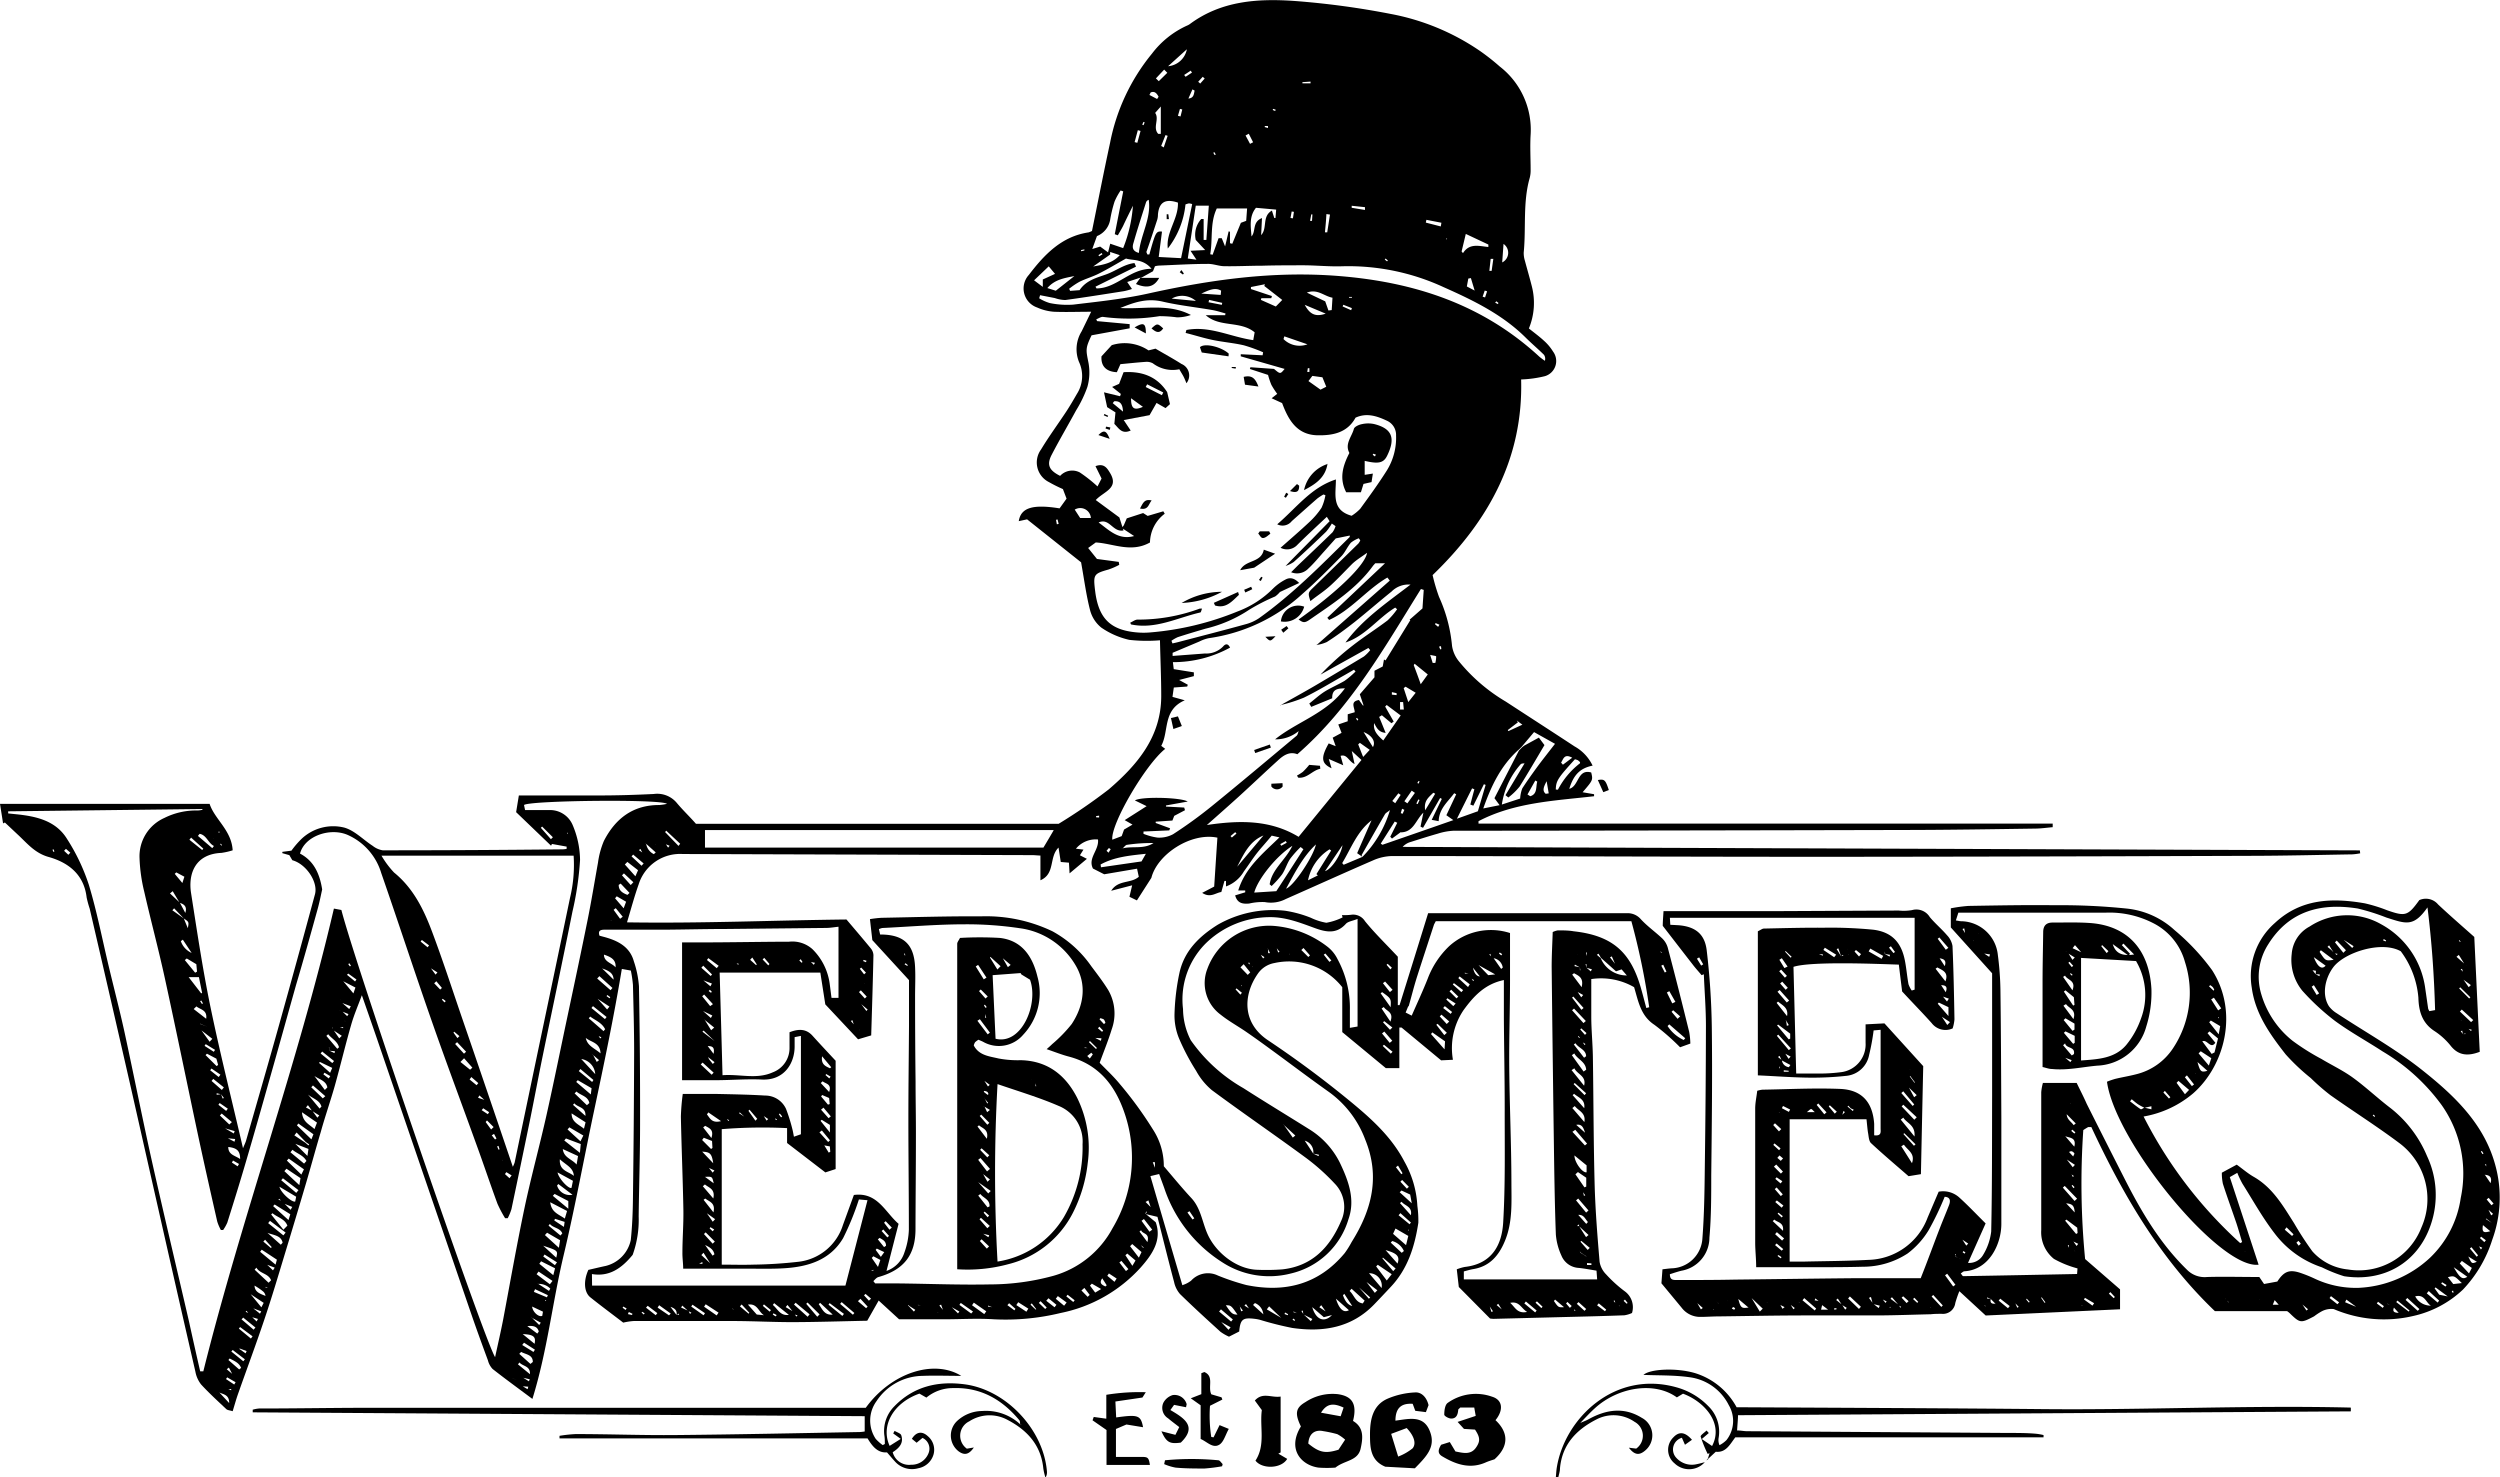 <svg xmlns="http://www.w3.org/2000/svg" viewBox="0 0 357.81 211.45"><g data-name="Warstwa 2"><g data-name="Warstwa 1"><path d="m163.94 173.71 1.47 1.22c.92 2.56-.5 4.62-2.16 6.49a21 21 0 0 1-11.45 6.5 33.21 33.21 0 0 1-9.59.9c-2.33-.15-4.69 0-7 0h-6.53l-2.92-2.68-1.64 2.89c-3.53.07-7.11.19-10.68.2-2.7 0-5.4-.14-8.1-.16H90.68a9.56 9.56 0 0 0-1.48.23c-1.56-1.2-3.16-2.38-4.72-3.63-.88-.72-1-2.32-.27-3.92.76-.17 1.61-.38 2.46-.56a4.85 4.85 0 0 0 3.61-3.71c.21-2 .29-4 .31-6q.14-10.47.17-20.95c0-3.19-.09-6.38-.17-9.56a18 18 0 0 0-.3-2.06l-1.29-.23c-1.15 6.92-2.57 13.68-4 20.42s-2.71 13.75-4.33 20.56-2.33 13.67-4.47 20.56c-2.09-1.56-3.92-2.89-5.7-4.29a2.81 2.81 0 0 1-.67-1.24c-.83-2.25-1.65-4.5-2.43-6.77q-6.69-19.5-13.36-39c-.72-2.1-1.46-4.21-2.25-6.48-.56 1.52-1.13 2.83-1.52 4.2-.84 2.91-1.54 5.87-2.36 8.79-.63 2.21-1.39 4.38-2 6.58-.72 2.4-1.37 4.81-2.07 7.2q-1.53 5.19-3.11 10.38c-.94 3.11-1.87 6.23-2.91 9.31-1.2 3.57-2.52 7.11-3.77 10.66-.27.77-.48 1.55-.75 2.42-.42-.13-.74-.14-.91-.3-1.22-1.15-2.46-2.28-3.59-3.51a4.15 4.15 0 0 1-.83-1.83q-2.64-11.48-5.24-23c-1.38-6.07-2.74-12.14-4.12-18.21q-2.86-12.54-5.77-25.07a15.36 15.36 0 0 1-.44-1.61c-.38-3.29-2.6-5-5.45-5.8-2-.56-3.1-2-4.44-3.23l-1.81-1.7-.26.13-.44-2.8h30c.72 2.22 3.14 3.77 3.3 6.65a9.6 9.6 0 0 1-1.62.37c-3.71.16-4.78 2.94-4.33 5.78.85 5.43 1.66 10.88 2.77 16.26 1.38 6.67 3.05 13.29 4.66 20.23.22-.55.36-.81.44-1.09 1.6-5.6 3.23-11.2 4.79-16.8q2.58-9.22 5.07-18.46c.47-1.74-1.25-4.33-3.24-4.87l-.43-.73-1-.28v-.19l1.3-.17a13.23 13.23 0 0 1 1.35-1.59 6.58 6.58 0 0 1 6.22-1.71c1.48.42 2.7 1.73 4.06 2.61a3.1 3.1 0 0 0 1.43.64q12.9 0 25.78-.14a3.31 3.31 0 0 0 .55-.07v-.32l-2.1-.38-.13.25-5-4.8.39-2.39h11.43c2.63 0 5.26-.08 7.88-.21a3.64 3.64 0 0 1 3.29 1.27c.92 1.1 2 2.12 2.75 3h51.9a78.59 78.59 0 0 0 7.19-4.94c4.07-3.5 7.49-7.5 7.5-13.33 0-2.62-.12-5.24-.18-8a22.58 22.58 0 0 1-4.39-.06 11.5 11.5 0 0 1-4-1.75 4.73 4.73 0 0 1-1.63-2.56c-.54-2.11-.82-4.28-1.27-6.79L147 74.33l-1.19.26c.3-1.93 2-2.45 5.84-1.83l1-1.39-.52-1.37a20.56 20.56 0 0 1-2-1 3.14 3.14 0 0 1-1.13-4.67c1.13-1.88 2.44-3.65 3.65-5.49.52-.8 1-1.62 1.48-2.46a4.75 4.75 0 0 0 .3-4.58 4.88 4.88 0 0 1 .38-4.38l1.36-2.8c-1.91 0-3.61.07-5.31 0a7.07 7.07 0 0 1-2.42-.61 2.88 2.88 0 0 1-1.19-4.66c2.21-2.89 4.67-5.51 8.55-6.09a3.38 3.38 0 0 0 .49-.2c.86-4.21 1.68-8.43 2.59-12.63a28.73 28.73 0 0 1 6-12.76 13.05 13.05 0 0 1 5-4 1.92 1.92 0 0 0 .42-.23c4.5-3.34 9.73-3.67 15-3.3A118.1 118.1 0 0 1 199.07 2a33.48 33.48 0 0 1 12.76 5.3 31.62 31.62 0 0 1 2.82 2.22 11.44 11.44 0 0 1 4.42 9.76c-.1 1.68 0 3.36 0 5a4.23 4.23 0 0 1-.13 1.18c-1 3.5-.51 7.13-.86 10.68a3.67 3.67 0 0 0 .17 1.18c.33 1.24.69 2.46 1 3.69a9.54 9.54 0 0 1-.43 6c.75.6 1.49 1.14 2.16 1.76a6.91 6.91 0 0 1 1.3 1.55 2.26 2.26 0 0 1-1.17 3.52 16.6 16.6 0 0 1-3.4.47c.31 11.08-4.51 20.14-12.67 28a26.17 26.17 0 0 0 .92 3.12 21.65 21.65 0 0 1 1.86 7 4.57 4.57 0 0 0 1 2.24 25.15 25.15 0 0 0 6.7 5.75c3.28 2.14 6.57 4.26 9.84 6.41a6.19 6.19 0 0 1 2.58 2.75c-1.79.37-2.71 1.29-3.34 3.32 1.4-.35 1.15-2.9 3.14-2.34.26 1.09.26 1.09-1.23 2.83l1.64.28v.29c-5.64.65-11.38.87-16.54 3.57v.35h82.18v.51c-.82.07-1.63.19-2.45.2-6.23.09-12.47.19-18.7.2q-32.31.08-64.63.11a8.88 8.88 0 0 0-2.21.41c-1.3.37-2.59.78-3.88 1.19a2.47 2.47 0 0 0-1.17.71l137 .5.05.42a8.75 8.75 0 0 1-1.13.15c-4.8.08-9.59.2-14.39.21q-30.27.11-60.55.14c-20.83 0-41.65-.1-62.48-.11a7.05 7.05 0 0 0-2.73.62c-4.18 1.81-8.32 3.69-12.49 5.53a4.62 4.62 0 0 1-3 .44 8.36 8.36 0 0 0-2.25.21c-.88.07-1.68 0-2-1.17l1.44-.44v-.26h-1c1-3.25 3.48-5.25 5.9-7.6l-1.11-.25c-.81 1-1.48 1.7-2.1 2.49s-1.24 1.76-1.88 2.63a4.89 4.89 0 0 1-2.56 2.15v-.79h-.22l-.45 1.59c-.8.1-1.56.9-2.74.12l1.72-.9c.15-2.29.3-4.63.46-7-3.75-.79-8.59 2.35-9.45 5.75l-2.07 3.23-1.07-.52.39-1.64-3 .78c1-1.6 2.8-1 3.95-2l-.25-1.16-4.7.8-1.61-.82c-.77-1.51.9-2.63.72-4.16a3.69 3.69 0 0 0-3.16 1.32l1.08.13-.51.81 1 .51-2.48 2.08-.09-1.53-1.17-.1-.32-2.06c-1.4 1.38-.43 3.74-2.59 4.68v-3.54c-.35 0-.77-.06-1.19-.06l-50-.16a6.21 6.21 0 0 0-6.32 4.37c-.6 1.68-1.06 3.41-1.66 5.41 10.51.17 20.89-.29 31.41-.41 1.12 1.32 2.3 2.7 3.46 4.11a1.64 1.64 0 0 1 .4 1c-.08 3.78-.2 7.56-.32 11.48l-1.88.56-4.69-5-.71-4.55H103c.14 5 .28 9.78.41 14.69 2.47-.19 4.88.63 7.18-.41a3.69 3.69 0 0 0 2.41-3.52v-2.22c1.33-.52 2.4-.5 3.31.52 1.12 1.24 2.27 2.46 3.29 3.56v15.5l-1.47.48-5.48-4.21v-2.13a72.72 72.72 0 0 0-9.35.15V181c1.42 0 3 .05 4.52 0a64.68 64.68 0 0 0 6.54-.42 7.57 7.57 0 0 0 6.28-5.24l1.57-4.31c3.38-.45 4.46 2.46 6.4 4.13-.56 2.17-1.11 4.33-1.73 6.74a4.09 4.09 0 0 0 2.56-2.63 10.49 10.49 0 0 0 .64-3.27c0-5.25-.07-10.51-.07-15.77 0-4.47.06-8.93.09-13.39v-6.56l-5.25-5.73c-.1-.9-.21-1.84-.34-3a15.51 15.51 0 0 1 1.67-.19c4.74-.09 9.49-.24 14.24-.21a22 22 0 0 1 10.21 2.14 16.33 16.33 0 0 1 5.56 5c.83 1.11 1.68 2.21 2.41 3.39a6.67 6.67 0 0 1 .51 5.65c-.49 1.6-1.13 3.15-1.72 4.78.82.87 1.93 1.88 2.85 3a54.89 54.89 0 0 1 4.77 6.54 9.59 9.59 0 0 1 1.56 5.27c1.35 1.58 2.6 3.11 3.94 4.55s1.55 3.38 2.28 5.07c1.17 2.72 4.21 5.16 7.27 5.2a30.52 30.52 0 0 0 3.45-.06c4.27-.46 6.8-3.13 8.41-6.87a4.78 4.78 0 0 0-.91-5.43 30.15 30.15 0 0 0-4.27-3.79c-4.4-3.23-8.91-6.32-13.3-9.57a9.59 9.59 0 0 1-2.24-2.75 32.09 32.09 0 0 1-2.45-4.64 8.69 8.69 0 0 1-.65-3.49 32.57 32.57 0 0 1 .71-5.91c.69-3.13 2.81-5.21 5.48-6.88a15.88 15.88 0 0 1 9.65-2 16.65 16.65 0 0 1 3.66 1 8.52 8.52 0 0 0 2.23.72 8.5 8.5 0 0 0 2.33-.77l-.1-.32c.47 0 .95 0 1.43-.07a2 2 0 0 1 1.87.93c1.35 1.67 2.9 3.17 4.7 5.09v6.93h.25q2.06-6.58 4.09-13.16h28.44a2.49 2.49 0 0 1 2 .86c.92 1 2 1.76 3 2.69a3 3 0 0 1 .85 1.36c1.06 4 2.07 8 3.07 12.07a10.51 10.51 0 0 1 .17 1.68l-1.47.53a32.57 32.57 0 0 0-3.67-3.21c-2-1.31-2.31-3.41-2.91-5.39a9.46 9.46 0 0 0-6.13-1.16v5.41c0 1.8.2 3.82.23 5.73.09 6.08.09 12.15.25 18.23.1 3.7.4 7.4.71 11.09a3.34 3.34 0 0 0 .93 1.8 18.91 18.91 0 0 0 2.65 2.41 2.81 2.81 0 0 1 1.06 3.12 4 4 0 0 1-1.09.33c-2.86.11-5.73.18-8.59.25l-10.14.26a4.14 4.14 0 0 1-.5-.05l-4.47-4.51-.29-2.53a6.65 6.65 0 0 1 1.15-.34c4-.45 5.31-3.3 5.49-6.34.32-5.4.21-10.83.22-16.25 0-4.35-.09-8.69-.12-13v-5.47c-2.75.57-4.36 2.36-5.79 4.33a9.71 9.71 0 0 0-1.5 7.08l-1.69.08-5.67-4.7h-.31v5.82h-1.93l-6.24-5.16v-6.43a9.7 9.7 0 0 0-9.69-3.46 3.66 3.66 0 0 0-2.42 1.57c-2.08 3-2.24 7 1.47 9.48 4 2.67 7.83 5.51 11.53 8.54 3.07 2.52 6.09 5.16 8 8.82a14.42 14.42 0 0 1 1.86 6.36 15.73 15.73 0 0 1 .14 2.4c-.52 3.42-1.53 6.65-4 9.24-.76.81-1.51 1.61-2.28 2.41-3.26 3.4-7.35 4.05-11.77 3.41a47.1 47.1 0 0 1-4.61-1.16 5.89 5.89 0 0 0-.82-.15c-1.65-.19-2 .07-2.16 1.82l-1.46.74a6.58 6.58 0 0 1-1.22-.7c-1.95-1.77-3.9-3.55-5.78-5.39a3.81 3.81 0 0 1-.86-1.74c-.82-3.07-1.58-6.17-2.38-9.32l-1.68-.4.16-.31-.1-.05ZM32.5 198.37l.18.43.41.18v-.18h-.46l-.17-.44Zm42.21-1.63.11.41.88.55.12-.29-1-.23-.11-.41Zm-40.29-5.29.06.49 1 .18v.19-.18l-1-.19-.08-.46v-.08Zm145.73-54.93.3.14.33.52.2-.19-.53-.33ZM174 188.37l.28.26.43.5 1.12 1.2.3-.36-1.44-.81-.44-.5-.27-.26-.26-.23Zm-138.15-.2.19.3.69.66.19-.36-.92-.27-.19-.31-.24-.24-.3-.35-.11.16.44.17Zm146.6-52.83.25.27.23.71.21-.09-.47-.59-.24-.27-.05-.05Zm32.66 52.48h.06-.08l-.1-.33-.56-.89-.22.19.8.68ZM85.27 142.57l.19.3 1.43 1.61.34-.41-1.79-1.18-.21-.29v-.06Zm37.64 44.83.16.38h.05-.07l-.17-.38-.26-.19c0-.06-.07-.12 0 0Zm-18 0h.09l-.35-.26h.06Zm27-.19h.08-.1l-.11-.38-.48-.09h.07v.05l.47.05Zm-28.74 0 .24.25c.07.07.14.14 0 0h-.07l-.24-.26s-.06-.1 0 0Zm-77.7-63.55.24.36.7.43h.07-.09l-.69-.43-.26-.37-.09-.36h-.06.07ZM28 142.48v.09a.48.48 0 0 0 0-.08h-.1Zm203.8 44.46h.06l-.32-.26-.34-.12-.1-.44-.16.07.29.33.33.13Zm-9.8.06-.45-.24v-.06.06ZM92.78 122.63v.05c0 .09 0 0 0 0l-.51-.05-.08-.37-.24-.2-.3-.57-.2.19.52.36.23.2.09.38Zm133 14c0-.06-.05-.12 0 0l.27.21.18.32.42.13v.09l-.13-.06h.08l-.43-.09-.17-.32Zm-220-15.73-.39-.1-.2-.28-.34-.17-.18-.27c0-.06 0-.12 0 0l.18.26.34.17.19.29Zm222.09 65.7h-.05.07-.12Zm-134-65.67v-.05h-.09l-.29-.33v-.1a.41.41 0 0 1 0 .09Zm42 65.8.24.25 1 1 .2-.27-1.18-.67-.25-.24-.06-.06ZM212.41 137c-.07 0-.14 0 0 0h.06l.21.32.25.21.25.28-.26-.27-.25-.21ZM95 120.57l.29.24.33.51.22-.27-.57-.22-.27-.23v-.06Zm9.87 16.8s-.06-.09 0 0h.05l.22.25.25.23.26.24.08-.15-.36-.07a2.73 2.73 0 0 1-.23-.25Zm-4.79-17.31-.35-.2v-.56l-.47-.06v-.12.1l.47.06v.58ZM180 137.5v.11Zm37.64-30.33.24-.24.27-.21 2.1-1.15.8 1.07c-1.24 2.09-2.35 4-3.56 5.94a9.17 9.17 0 0 1-1.61 1.56l-.41-.33 2.77-4.62h-.05l.05.07c-.21 0-.49 0-.61.14a11.13 11.13 0 0 0-2.68 5.75l2.62-.86a4.87 4.87 0 0 1 .31-1.46c.65-1 1.36-2 2.09-3s1.63-2.13 2.59-3.37l-3-1.68-1.56 1.85-.22.26-.24.24-.25.23c-2.47 2.22-3.85 5.09-5 8.35l2.34-.47-.74-1 3.5-6.81Zm9.36 72.64h.06l-.41-.26-.49-.33-.13-.77.06.07H226h.07l.08.75.53.32Zm-114.3-42.09h-.09.1v.07l-.11-.05Zm41.82 48.07.06.05h-.09l-.22-.25-.24-.24c0-.06-.05-.12 0 0a2.73 2.73 0 0 1 .25.23ZM211.2 138c0-.07.08-.15 0 0 0-.13 0 0 0 0l.41.12 1.39 1.45 1-.11-2.36-1.32Zm-32 .34-.25-.23-.18-.37-.13.11.33.24.23.25c0 .07.08.14 0 0 .18.05.1.02.03-.02Zm16.08 44.81.24.25c.41.55.83 1.09 1.25 1.64l.36-.37-1.63-1.25-.25-.24v-.08Zm3.21-43.26v-.06l.37.13c0 .06 0 .12 0 0Zm12-.19-.31-.31-.53-.18v.11l.53.07.35.32.07.33.24.37.13-.13-.38-.22Zm-33.6 3 .11.38c.14.07 0 0 0 0Zm-128.2.39c0-.05-.06-.09 0 0l.15.33 1.14 1 .23-.4-1.4-.53Zm-.11 1.54h.06-.08l.47.16.66.65.19-.3-.89-.36Zm15.74.34-.29-.21h.06l.3.2v.06Zm-16.59.87h.08l.36.26v.41l.34.13v.42l.6.09V147l-.6.11-.06-.39-.32-.13v-.44Zm-19.19.3h.06l.11.45.83.29c0 .06.05.12 0 0l-.8-.31Zm94 .85-.31-.27-.24-.71-.21.12.49.56.3.26.32.16.1.35h.07-.06l-.12-.36Zm-75 0v.08h-.09.08l.22.37.8 1.17.37-.36-1.19-.79Zm36.67 0h.07l.24.3v.4l1.13.53.25.41.18-.17-.46-.21-1.11-.55-.07-.38Zm-37.61 2.45h-.09.12l.16.36.39.16v.43l.69.34.07-.27-.74-.07v-.45l-.39-.11Zm54.45 0-.38-.21v-.13l.06.11.39.22.15.26.86 1.14c.22-1.11-.35-1.09-.88-1.12ZM32.56 162.4v.49l1 .52.1-.39-1.14-.11v-.49l-.06-.06Zm68.74-11.15h-.07.1l.14.34.55.69.25-.26-.69-.54Zm-69.3 9.8.14.4 1.32.78.13-.34-1.46-.42-.17-.39V161Zm78.24-1.94-.29-.19Zm115.13-17.35.41.18.53.8.28-.33-.82-.45-.4-.21v-.15ZM77 186.11v.44l.69.51h.08-.1l-.7-.51v-.46l-.13.07V186Zm-3.6 11.23h-.07l.65.07.23.38.57.6.73.44.1-.36-.86-.06-.57-.6-.2-.4Zm-39.4-.68v.09-.07h-.75l-.49-.95-.31.24.82.7Zm99.49-9.45h-.09.12l.08.09Zm-8.83-5.35h.34v-.12Zm10.69 5.87-.36-.16-.3-.85-.25.13.58.7.35.16c.15.04.06.03-.04.02ZM26.69 123.41l.11.1Zm138.52 41.36c-.08 0-.15 0 0 0-.12.07-.05 0 0 0 0 .11-.05.21 0 .05Zm61.84-28 .45.07 1.7 1.92v.1-.09l-1.7-1.9-.43-.09.06-.45H227Zm-.59 12.37h.05l.28.43.13-.14Zm-13-12.2.3.18 1.09 1.56.23-.19a1.58 1.58 0 0 0-1.34-1.35l-.32-.16-.11-.46-.16.08ZM30.54 120v-.06h-.08l-.06-.26Zm125.1 30c0 .07-.07.13 0 0 0 .12 0 .05 0 0l-.4-.09v.09Zm57.06 36.43h-.06.07l.49.49.26.85.22-.09-.5-.75Zm-99 1.7-.19-.36-.8-1-.26.31 1.08.64.19.35.26.37.17-.18Zm71.89-.19h-.07.08l-.47-.24v.11ZM38.1 180.6l.11.39.86.83.25-.39-1.13-.43-.09-.4-1-.24v-.06c0-.1 0 0 0 0Zm143.37-44.82-.05.05h.08v.59h.27ZM142 187.09c0 .08-.08.15 0 0 0 .14 0 .06 0 0l-.59-.23v.14ZM40.38 171.85l.21.3 1 1 .24-.41-1.32-.53-.2-.31-.37-.33-.08.16Zm130.73 3.85h-.05.07l.46.89v-.05h-.09Zm55.41-5.15h-.05.09l.14.6.19-.07Zm-66.73 11.17c0-.1 0-.2 0 0-.12-.1 0 0 0 0l.44.78h.05-.08Zm-128.15-25.1-.63-.15v.22l.62-.09.24.63.18-.08Zm145.7 30.23v.06h.08l.22.77.25-.1Zm-68.14-27.19h.07l.45.73.23-.23Zm6.7-22v-.07h.06l.52.5.16-.29Zm110.22.79v.42h.07l-.07-.41-.71-.4-.07.21Zm-69.37 10.1s.09-.11 0 0c0-.11 0 0 0 0l.81.42.09-.36Zm-87.44 8.86-.7-.63-.19.34Zm109.44 29.85c0 .06.07.13 0 0 .12 0 .05 0 0 0l-.42-.62-.22.22Zm48.31-48.75v-.53h-.13l.13.52.62.53.16-.3ZM34.3 193v.05h-.07l.92.65.15-.33Zm67-25.92v-.05h.06l.64.8.25-.31Zm64 .18v-.92h-.31l.35.9Zm66-29.13h-.07l-.54-1.25-.26.14Zm-195 49.14h.05-.08l.94.75.18-.33Zm93.87-.34-.15-.15-.06.06.15.15.69.73.2-.25Zm-31.63.69.22.43.2-.17-.45-.23-.86-.79-.17.28ZM44.67 159l-.6-.83-.28.34.9.46.73 1 .28-.32Zm40.14-8.07v.06h.08l.52 1 .33-.26Zm101.73 37.19-.08-.54-.2.05.3.47 1.05 1 .22-.32Zm3.27-.38v.06l-.71-1-.27.3Zm-25-14.86v.06c0-.01 0 0-.06 0l-.39-1.14-.4.23Zm-68 15.3h.39l-.08-.18-.3.24c.14-.71-.28-1-.86-1.2Zm3.88-47.86h.05-.06l1 .85.21-.4Zm-24.6 48.27v.05h.08l1 1 .23-.33Zm-14.41-50s-.06-.1 0 0l.66.9.27-.31Zm39.09 7.31v.05h.08l.93 1.5.44-.38Zm-.15-1.2c0-.06.08-.11 0 0 0-.11 0-.05 0 0l1.12 1 .21-.36Zm125.43 19.46.08-.06.87 1.29h.06-.06ZM92.39 120.69v.08l.08-.07a2 2 0 0 0 1.11 1.55l.27-.25Zm8.51 47.75a.77.77 0 0 1 .07-.16l-.08.15 1.26.93c-.22-.98-.22-.98-1.25-.92ZM226 175.5v-.27l-.3.25h.3l1 1.58.36-.3Zm-.4-14.5c0-.1.09-.19 0 0 0-.2 0-.09 0 0l1.26 1.12c-.22-.62-.39-1.31-1.28-1.12Zm-107.69 2.92h-.06l.08-.06.68 1.11.22-.12-.06-.77Zm-91.6-32.46.57 1.39c.17-.9.17-.9-.57-1.39L24.92 130l-.25.28Zm74.74 42.1-.06-.06h.08l.94 1.36.34-.37Zm124.8.32.1-.09-.08.07 1.16 1.31.24-.27c-.4-.42-.57-1.1-1.42-1.02Zm-15.08-35.44-.13.08v-.09h.16c.2.94.56 1.3 1 1.32ZM170.05 14.11c.83-.06.81-.64.93-1.14l-.31-.18-.59 1.33Zm17.91 151 .76.36.05-.2-.81-.16a1.68 1.68 0 0 0-1.22-1.85ZM25.74 129.2l.78 1.46c.29-.87-.14-1.25-.8-1.44l-1-1.67-.39.32Zm17.94 34.33.46.4.11-.14-.49-.34-1.31-1.36-.32.41Zm140-2.59v.06h.07l1.28 1.82.36-.3Zm-2.86 27.17.08-.07-.09.06a1.91 1.91 0 0 0-1.2-1.6l-.27.27ZM77 183.76v-.07h-.06l1.63 1.07.19-.33a2.29 2.29 0 0 0-1.76-.67Zm-48.3-36.39h-.05l.07-.06L30 149.1l.39-.42Zm72.13 30.76-.13-.09.15.06 1.14 1.62.26-.2c-.16-.79-.82-1.08-1.46-1.39Zm-73.4-41.74c0 .05 0 .1 0 0l-1.26-1.9-.29.21a2.88 2.88 0 0 0 1.55 1.69Zm9 47.56c0 1 .83 1.22 1.57 1.53a1 1 0 0 0-.38-.67c-.38-.31-.79-.58-1.19-.81Zm147.1 4.76h-.06l-1.83-1.74-.33.43Zm-141.26-25c-.06-.06-.11-.13 0 0-.13 0 0 0 0 0l1.73 1.73.15-1Zm186.87-26.61-.36-.61-.23.17.55.47a4 4 0 0 0 3.74 2.48l-.75-.87-.8.28Zm-68.46-15.68c1.45-.36 3 .16 4.42-.76a23.65 23.65 0 0 0-3.77.25c-.23 0-.43.33-.64.5l-.42-.09Zm36-18h-.09.1c-.22 1.08.38 1.74 1.29 2.56l2.49-3.58-2-1.5-.22.23 1.22 2.14-.32.24-1.37-1.14-.39.24c.3.72.59 1.45.93 2.28-1.02-.08-1.32-.76-1.68-1.47ZM195 122.64l-.76-.53c.69-1.59 1.37-3.14 2.06-4.7-2.08 1.61-2.92 4-4.2 6.12l.21.24 2.69-1.13a16.12 16.12 0 0 0 3.94-6.7c-.37.3-.61.41-.72.6-1.11 1.91-2.2 3.84-3.29 5.76-.09.08 0 .23.07.34Zm-32.77-93.36c-.49 1-1 2-1.49 3.06-.23.46-.5.89-.75 1.34l-.44-.16q.6-3.06 1.21-6.13l-.37-.13a9.11 9.11 0 0 0-.87 1.59 18.54 18.54 0 0 0-.64 2.67 3.09 3.09 0 0 1-1.88 2.27l-.67 1.85 1.13-.35 1.13.83.31-1.24 1.85.63a20 20 0 0 0 1.41-6.25v-.05Zm1 10.45-1.9.63.68 1a9 9 0 0 1-1.13.31c-2.8.44-5.6.89-8.41 1.27a4.78 4.78 0 0 1-1.5-.28l-2.11-.41-.13.44a6 6 0 0 0 1.54.69 12.44 12.44 0 0 0 3.32.22c3.57-.43 7.16-.8 10.66-1.57 9-2 18-3.27 27.32-2.53 10.86.86 20.64 4.06 28.76 11.56a8.75 8.75 0 0 0 .78.58 1 1 0 0 0-.13-.86c-.84-.83-1.74-1.59-2.58-2.42-3.35-3.34-7.51-5.36-11.76-7.25a32.48 32.48 0 0 0-14.52-3c-1.8.06-3.59-.12-5.39-.14-2 0-4.06 0-6.09.06-1.79 0-3.59.1-5.38.07-.79 0-1.58-.34-2.37-.33-2.34 0-4.69.15-7 .24a3 3 0 0 0-.59.1l-.28.71-1.8 1ZM201.56 144l-.38.92.87.44c.8-1.83 1.6-3.54 2.29-5.29a12.55 12.55 0 0 1 3.07-4.65 8.89 8.89 0 0 1 8.71-1.88v6.83c0 4.15-.15 8.3-.11 12.44.05 5.46.3 10.92.31 16.38 0 2.81.2 5.67-.91 8.37-.86 2.11-2.17 3.69-4.56 4.08-.46.08-.91.22-1.34.33v1.14h19.08l-.09-1.25c-.88-.14-1.7-.3-2.53-.39a2.84 2.84 0 0 1-2.5-1.78 8.91 8.91 0 0 1-.79-3c-.16-4.27-.22-8.53-.28-12.8q-.18-12.75-.32-25.49c0-1.69.1-3.39.15-5a2.6 2.6 0 0 1 .74-.24c.76 0 1.52 0 2.27.13 5.71.63 8.19 3.14 9.62 8.14.27.94.51 1.89.77 2.84l.41-.11a101.65 101.65 0 0 0-2.55-12.31h-28c-.15.3-.22.4-.26.51-.81 2.49-1.64 5-2.43 7.47-.44 1.39-.79 2.81-1.19 4.21Zm-18.23-43.1c1.63-.92 3.27-1.82 4.88-2.76 2.33-1.37 4.66-2.77 7-4.18a5.54 5.54 0 0 0 .9-.91l-.26-.31-6.85 3.81a41.44 41.44 0 0 1 4.76-4.28c1.57-1.21 3.26-2.28 4.84-3.48a10.46 10.46 0 0 0 1.36-1.59l-.27-.24c-2.47 1.5-4.24 4.05-7.12 5 2.47-3.35 5.87-5.66 9.31-8.29a3.42 3.42 0 0 0-2.72 1c-1.77 1.42-3.48 2.92-5.26 4.34-1.28 1-2.61 2-4 2.88a5.44 5.44 0 0 1-1.45.42l10.46-9.21-.34-.44c-3 1.75-5.16 4.65-8.34 6.07l-.26-.31 8.26-7.8h-1.4c-.13.15-.25.27-.34.39-2.38 3.28-5.75 5.39-9 7.65-.77.54-1 .47-1.63 0 5.42-3.85 9.52-7.75 9.8-9.54-.8.59-1.51 1-2.11 1.57-1 1-1.92 2-3 3s-2 1.53-3 2.35c-.36-1.11-.32-1.23.27-1.81q3.3-3.21 6.59-6.43a2.27 2.27 0 0 0 .28-.45l-.21-.31a3.93 3.93 0 0 0-1.14.64c-.53.62-.85 1.44-1.42 2-1.79 1.82-3.59 3.64-5.51 5.32A25 25 0 0 1 173 91.34a5.58 5.58 0 0 0-1.35.48l-3.82 1.61v.45l4.63-.35a3.34 3.34 0 0 0 2.59-1c.33-.39.7-.48 1 .16a16.86 16.86 0 0 1-8.18 2.08l.12 1 2.88.46v.54l-2.11.55L170 98l-.08.26-1.92.14-.19 1.34 1.76.49c-3.2 1.38-2.23 4.44-3.37 6.52l.57.43c-2.82 2.23-7.84 10.8-7.57 13l1.34-.51.34-.94 1.21-.71-1.12-.64 3.14-2-1.68-.82c.94-.59 6.63-.43 7.56.16l-3.11.56v.16l2.61.14.11.38-1.54.81-.26.67-2.39.16v.19l2.06.76-.12.3-3.69.16v.33a8.54 8.54 0 0 0 2 .54 4.18 4.18 0 0 0 2.23-.48 63.61 63.61 0 0 0 5.52-4c4.09-3.32 8.12-6.72 12.17-10.1.15-.13.18-.38.27-.58v-.07a5.17 5.17 0 0 1-3.36 1.17c3.17-2.55 7.36-3.69 10-7.3-1.15 0-1.85.18-1.82 1.42l-3 1.23-.28-.48c.73-.57 1.42-1.21 2.19-1.7s1.93-1 2.84-1.53a12 12 0 0 0 1.59-1.35l-.22-.26-1.32.76c-1.94 1.09-3.85 2.26-5.85 3.24a21.41 21.41 0 0 1-3.29 1.05ZM184 81l6.3-6.4-.4-.63c-1.48 1.39-2.87 2.67-4.21 4a2 2 0 0 1-2.41.43c1.4-1.24 2.81-2.45 4.16-3.72a11.12 11.12 0 0 0 1.7-2 7.28 7.28 0 0 0 .56-1.8l-.28-.11a8.69 8.69 0 0 0-.87.57c-1.23 1.07-2.44 2.16-3.66 3.24a1.68 1.68 0 0 1-2.09.46c2.75-2.35 4.82-5.26 8.4-6.42 0 2.11-.67 4.39 2.25 5.2a6.51 6.51 0 0 0 1.23-1c1.31-1.8 2.63-3.61 3.82-5.5a8.86 8.86 0 0 0 1.31-5 2.22 2.22 0 0 0-1.32-2.11c-1.43-.67-2.9-1.16-4.48-.43-1.19 2.18-3.28 2.56-5.44 2.52-3-.06-4.19-2.26-5.07-4.61L182 57l.8-.63a11.9 11.9 0 0 1-.83-1.28 10.3 10.3 0 0 1-.48-1.43l-2.6-.85.07-.25 3.38.24c.9.76.9.76 1.52 0l-6.28-1.8v-.3l3.13.15.07-.43a22 22 0 0 0-2.76-1c-1.47-.34-3-.46-4.48-.77-1.3-.27-2.57-.68-3.85-1l.11-.42c3.32-.65 6.34 1 9.57 1.45l.2-1.12c-2.06-1.69-5-.66-7-2.45h2.78l.05-.25c-.63-.17-1.26-.38-1.91-.49-2.36-.41-4.75-.66-7.07-1.2s-4.12.12-6.08.91c3.38.21 6.85-.7 10.11 1a6 6 0 0 1-2 .34 19.45 19.45 0 0 0-2.5-.17 28 28 0 0 1-8.12.1c-.28 0-.62.23-.93.35l.12.26 4.66.43v.6l-5.45 1c-.91 1.89-.81 2.07-.43 4a7.63 7.63 0 0 1-.17 3.39 17 17 0 0 1-1.6 3.33c-1.16 2.14-2.4 4.24-3.52 6.4-.73 1.42-.36 2.21 1.22 3a2.35 2.35 0 0 1 2.82-.49 21 21 0 0 1 2.53 2l.58-1.13-.87-1.77c1.24-.47 1.68.31 2.1 1 1.31 2.19-.95 2.63-2.06 3.85l3.38 2.49.59 1.86c-1.55.3-2-1.85-3.56-1.14 1.57 1.16 2.88 2.55 5.08 1.94l-1.76-1.16.28-.37.43-1 2.34-.76.65.41 2.24-.66.2.35a5.24 5.24 0 0 0-2.11 4.11c-2.7 1.53-5.3.13-7.76 0l-1.09.79L157 80l3.12.42.07.42a9.86 9.86 0 0 1-1.53.67c-2.09.59-2.2.72-1.94 2.91l.06.47c.54 3.71 2.24 5.32 6 5.63a10.82 10.82 0 0 0 1.8 0 42 42 0 0 0 12.53-3 14.12 14.12 0 0 0 5.1-3.29 7.25 7.25 0 0 1 1.73-1.26c.62-.35 1.26-.3 2 .47l-2.75 1.29a3.6 3.6 0 0 1-.69.64 28.15 28.15 0 0 0-3.71 1.9 19.35 19.35 0 0 1-6.22 2.7c-1.34.39-2.68.79-4 1.22a5.48 5.48 0 0 0-.91.52l.15.38c.34-.08.69-.15 1-.24 3.13-.82 6.26-1.62 9.37-2.48a6.41 6.41 0 0 0 2-.88c4.78-3.4 8.87-7.56 13-11.64v-.2l-2 .41-1.64 1.84c-.75.83-1.46 1.71-2.27 2.46a2.24 2.24 0 0 1-2.48.54l1-1c1.65-1.57 3.3-3.13 4.93-4.72a3 3 0 0 0 .43-.88l-.53-.37a8.16 8.16 0 0 1-.82 1.17c-1.52 1.47-3.06 2.92-4.63 4.33A4.65 4.65 0 0 1 184 81ZM28.65 196.27h.45c5.55-22.24 13.47-43.79 18.69-66.23l1.07.2c2 7.86 20.4 61.45 22 64 .42-1.93.82-3.66 1.16-5.41 1-5.31 1.94-10.65 3.05-15.94.95-4.49 2.17-8.91 3.17-13.39 1.05-4.7 2-9.42 3-14.13s1.94-9.13 2.86-13.7c.55-2.73 1-5.49 1.49-8.22a12.16 12.16 0 0 1 .84-3.09c1.64-3.2 4.17-5.16 7.94-5.14a8 8 0 0 0 1.09-.17c-.86-.71-19.82-.48-20.46.17l.15.72h3.5a3.51 3.51 0 0 1 3.28 2.07 13.06 13.06 0 0 1 1.09 5.07 44.49 44.49 0 0 1-1.09 7.4c-1.42 7.11-2.93 14.2-4.39 21.3-.57 2.82-1.1 5.64-1.67 8.45q-1.32 6.42-2.67 12.83a8 8 0 0 1-.53 1.29h-.38a17.7 17.7 0 0 1-1.09-2.06c-1.05-2.85-2-5.72-3.05-8.58-2.11-5.85-4.3-11.68-6.35-17.55-2.47-7.05-4.78-14.14-7.23-21.19a8.7 8.7 0 0 0-4.85-5.49c-2.52-1.06-6.12.18-6.78 2.69 1.89 1 2.79 2.72 3.17 5.13-.16.71-.37 1.81-.67 2.88-1 3.61-2 7.2-3.07 10.8-1.22 4.34-2.42 8.68-3.65 13-1.16 4.11-2.32 8.22-3.53 12.32-.85 2.91-1.75 5.8-2.66 8.69a6.09 6.09 0 0 1-.59 1.05h-.33a6.48 6.48 0 0 1-.52-1.22c-.91-4-1.81-8-2.67-12-1.62-7.61-3.17-15.23-4.83-22.83-.9-4.13-2-8.22-2.94-12.34a23.52 23.52 0 0 1-.68-4.84 6 6 0 0 1 3.55-5.74 10.13 10.13 0 0 1 4.76-1.07 3.28 3.28 0 0 0 .69-.1v-.11l-27.8.33v.3l1.07.11c2.89.29 5.73.89 7.36 3.55a28.41 28.41 0 0 1 3.11 6.54c1.18 3.89 1.94 7.89 2.89 11.84.74 3.11 1.55 6.19 2.23 9.31 1.33 6.12 2.54 12.26 3.9 18.37 1.72 7.66 3.54 15.3 5.31 22.95.52 2.38 1.06 4.78 1.61 7.18ZM125 183.36l.26.33h3.44c4.35.05 8.7.23 13 .14a34.42 34.42 0 0 0 9.1-1.24 13.88 13.88 0 0 0 8.43-6.8 19.71 19.71 0 0 0 1.61-16.79c-1.39-3.88-3.74-6.69-7.87-7.78-1-.26-2-.66-3.17-1.06.35-.31.58-.51.79-.72a20 20 0 0 0 2.8-2.88c1.74-2.64 2.18-5.65.56-8.39a10.92 10.92 0 0 0-8-5.32 51.54 51.54 0 0 0-7.85-.56c-3.94 0-7.88.34-11.83.53a2.68 2.68 0 0 0-.48.16l.18.77c3.36 0 4.86 1.39 5 4.67.07 1.39 0 2.79 0 4.18q0 6.09.07 12.19c0 2.62.06 5.25.05 7.88 0 4.41-.05 8.83-.06 13.25 0 3.69-1.66 5.82-5.28 6.85-.29.06-.53.38-.75.59ZM73.4 167a5.08 5.08 0 0 0 .26-.62L77 150.41q2.3-10.93 4.58-21.89a20.09 20.09 0 0 0 .52-6.05H54.6a13.21 13.21 0 0 0 1.8 2.41c2.78 2.26 4.27 5.34 5.47 8.55 1.47 3.92 2.77 7.9 4.12 11.86 2.46 7.15 4.9 14.31 7.41 21.71Zm11.34 17H121l3.16-12.22-1.23-.11a39.29 39.29 0 0 1-2.26 5.54c-1.86 3.14-5 4.1-8.45 4.31-1.58.1-3.17.06-4.76.06h-9.68c0-.76-.12-1.53-.11-2.3 0-2 .17-4.05.14-6.08-.08-4.46-.27-8.93-.36-13.39a31.37 31.37 0 0 1 .27-3.24h4.85c2.31.05 4.62.09 6.93.23a3.27 3.27 0 0 1 3 1.91 24.53 24.53 0 0 1 .91 2.91c.09.33.14.67.22 1.07l1-.35v-14.08l-.9.18v1.34c0 2.36-1.45 4.87-4.67 4.73-2.07-.1-4.15.07-6.23.09h-5.21v-19.72h2.75c4.19 0 8.38-.09 12.57-.1a4.29 4.29 0 0 1 3.33 1.06 8.52 8.52 0 0 1 2.46 4.83c.1.7.18 1.41.28 2.15h1v-10.18c-.54.05-1.13.16-1.72.17l-14.45.15c-2.9 0-5.8.08-8.7.1h-8.59c-.56 0-1 .11-.75.86.39.11.77.2 1.15.32 1.75.54 3.23 1.43 3.76 3.32a14.43 14.43 0 0 1 .74 3.59q.18 9.85.16 19.71c0 4.42-.15 8.84-.2 13.25a14.8 14.8 0 0 1-.86 5.49c-1.64 2-3.39 3.15-5.83 2.75Zm84.5-.07a3.86 3.86 0 0 0 1.24-.64 3.26 3.26 0 0 1 3.83-.73 33.5 33.5 0 0 0 4.07 1.36c5.53 1.13 10.35-.08 14.08-4.57a13.23 13.23 0 0 0 1-1.6c2.88-4.59 4.1-9.34 1.94-14.64a14.73 14.73 0 0 0-5.28-6.88c-2.82-2-5.52-4.05-8.29-6.07-1.15-.84-2.31-1.68-3.49-2.49s-2.51-1.54-3.64-2.45a5.61 5.61 0 0 1-1.9-6.55 9.41 9.41 0 0 1 9.54-6.15 14.41 14.41 0 0 1 7.68 3 5.1 5.1 0 0 1 1.4 1.73 14.63 14.63 0 0 1 1.78 7.36v2.5l1.1-.19v-15.4c-.75.3-1.37.36-1.68.71-1.32 1.47-2.8 1.19-4.38.62-2.18-.79-4.31-1.66-6.76-1.58a13.16 13.16 0 0 0-8.57 3.43 11.34 11.34 0 0 0-3.59 9.72 10 10 0 0 0 1.1 4.45 23.22 23.22 0 0 0 7.54 6.87c3.12 2 6.28 3.91 9.42 5.88a11.81 11.81 0 0 1 4.39 4.8c1.23 2.58 2.23 5.25 1.23 8.07a11.27 11.27 0 0 1-8.26 7.78 12.34 12.34 0 0 1-9.81-1.61 20.1 20.1 0 0 1-8.3-10.63l-.73-2-1.25.3c1.54 5.29 3.04 10.39 4.59 15.67Zm34.53-99.5-.4-.13c-5.21 8.35-10.05 17-17.69 23.65-1.11-.44-2 .16-2.76.87-1.89 1.71-3.74 3.48-5.63 5.2-1.49 1.35-3 2.68-4.56 4.06 4.54-.67 9-.81 13.13 1.69l9-11-1.39-1.28.4 1.86c-.87-.4-1.06-1.45-2-1.17l.38 1.35-2.07-.9.4 1.33c-1.48-.69-1.57-1.51-.41-3.56l1 .4-.43-1.22 1.27-.69-.47-1.2 1.35-.46v-1l1-.29c0-.67-.7-1.54.61-1.75l.56.78h.1l-.54-1.6 2.1-2.43V96l1.18-.61.18-1 .23.13 3.54-5.76-.11-.06 1.85-1.62Zm-53 34.37H100.9v2.51h48.44c.5-.83.92-1.54 1.46-2.47ZM168.59 29c-1.81-.61-2.71-.05-2.86 1.71a2.69 2.69 0 0 1-.09.7c-.51 1.55-1 3.08-1.56 4.63 0 .1.09.25.14.38h.28c.19-.68.37-1.36.58-2 .38-1.19.57-1.35 1.23-1.27l-.47 3.63 3.2.17 1.59-7.74a1.86 1.86 0 0 0-.47-.1 3.29 3.29 0 0 0-.49.15 12.25 12.25 0 0 1-2.53 6.31c-.29-2.36 1.54-4.23 1.45-6.57Zm5.82 5.09h.45l.48 1.18.51-2.16.19.06v1.64l.33.08 1.23-3 .76-.28.13-1.77h-4.34c-1 2.09-.55 4.37-.94 6.55l.35.07Zm26 85.06-1.18.87-.25-.26 1-2-.36-.18-2 3.16.24.17c3.35-1.16 6.7-2.32 10.15-3.53l-1-.7 1.41-3-.29-.15c-.89 1.22-2.17 2.2-2.22 4l-1-.19 1.45-3-.24-.13-2.45 4.27-.36-.17.41-2c-1.13 1.08-1.41 2.86-3.34 2.82Zm-17.74 8.4c1.31-2 2.59-4 3.88-6l-.4-.32a14.87 14.87 0 0 0-1.5 1.69c-.46.69-.69 1.53-1.15 2.22a13.88 13.88 0 0 1-1.5 1.67l-.28-.24c.3-2.15 2.24-3.42 3.25-5.51-2.27 1.43-4.93 4.73-5.46 6.69ZM161.16 37c-1.51.85-2.69 1.56-3.91 2.17-.89.45-1.86.72-2.75 1.16a10.74 10.74 0 0 0-1.48 1l.14.3 1.35-.1c1-1.48 2.54-1.78 3.92-2.3s2.51-1.42 3.94-1.58l.22.51-5.8 2.87.14.25c2.91 0 4.76-2.82 7.88-2.81-1.2-1.47-2.81-1.17-3.65-1.47Zm8.84 0 1.24.17-.85-1.28 2.1-.1-1.35-1.45a3.35 3.35 0 0 1 .79-3h.34v3h.39l.35-4.9h-1.87Zm42.63 75.34-.25-.1-1.51 3.07-.43-.16c.19-.73.38-1.46.58-2.18l-.33-.14c-.69 1.37-1.37 2.75-2.17 4.35l3-1.07ZM182.65 30l-2.89-.26c-1 1.23-.75 2.67-.64 4.1.66-.74.08-2.07 1.5-2.63l-.12 2.44c.94-1 .08-2.68 1.54-3.51l.34 1.06h.17ZM163 36.2c.26-2.65 1.8-4.94 1.41-7.6a.59.59 0 0 0-.38.34c-.6 1.91-1.23 3.82-1.78 5.75-.17.53-.32 1.22.75 1.51Zm1 86c-2.38.25-4.53.46-6.48 1.53l.06.4 5.8-.84Zm24.35-1.35c-1.86 1.74-3 4-4.28 6.34 1.09-.36 3.93-4.64 4.27-6.34Zm-4.83-77.92-2.57-2 .09-.25-2 .4v.29l3 1-.09.31h-1.42l-.07.24 2.14.95Zm7 78.8-.23-.17a6.81 6.81 0 0 0-3.08 4.43l1.41-.7-.21-.18Zm19.27-88.25-.6 2.51.2.24c.93-1.48 2.32-1 3.63-.88V35ZM222.67 113c.11 0 .3.06.32 0a11.32 11.32 0 0 1 3.15-3.76s0-.07 0-.16a2.29 2.29 0 0 0-.32-.28 2.41 2.41 0 0 0-.41-.13c-2.41 2.66-2.71 3.06-2.74 4.33Zm-33-69.87.46 1.31.47-.06.11-1.77c-1.24-.23-2.12-1.3-3.67-.73Zm-35.9-3.62c-1.37.29-2.77.45-3.87 1.72l1.21.38ZM189.27 54l-1.44-.2-.56.74 1.73 1.23.82-.42Zm-23.13-38.76-.81.92c.64.88-.39 2.1.44 3h.37Zm14.69 104.34c-2 .81-2.84 2.69-3.76 4.47Zm-21.94-83.52v.37l-2.43 1.71c1.44-.26 2.72-.44 3.81-1.62Zm40.49 140.53 1.86 1.62.32-1.32-1.83-1.06ZM156.13 74.14a1.52 1.52 0 0 0-2.31-1.2l.78 1.2Zm27.69-26-.12.39a3.25 3.25 0 0 0 3.43.75ZM82 169l-2.2-1.2c.16.9 1.65 2.46 2 2.2Zm122.35-72.47L202.47 95l-.13.19c.31.84.63 1.67 1 2.74Zm-55.1-55.47V40l1.75-.8-.9-1.08-2.1 2ZM80.84 174.41l.32-1.09-2.41-1.25c.17 1.46 1.19 1.7 2.09 2.34Zm1.29-6.11c-.06-1.18-1.08-1.53-2-2.38-.13 1.68 1.28 1.74 2 2.38Zm-36.76-7.63-2.15-1.48c.1 1.42 1.08 1.74 1.79 2.41Zm181.71 6.12-1.74-1.42c0 1 1.17 2.55 1.74 2.41Zm-37.44-42.11c.94-.25 2.34-2.44 2.5-3.71ZM167.18 9.48a3 3 0 0 0 2.69-2.43ZM81 162.94l-.24.29L83 165l.12-1.26Zm1.52 3.76.21-1.24-2.18-1c.15 1.26 1.27 1.39 2 2.24ZM186.74 43.63c.75 1.39 1.57 1.75 3 1.26Zm-102.93 117-2-1.28c0 1.27 1 1.56 1.77 2.2ZM40 169.85c.12.76 1.74 2.27 2.25 2.12l.14-.69Zm-13-30 1.79 2.32.14-.05-.46-2.27Zm16.5 27.51-2.18-1.54-.26.29 2.07 2Zm35.88 3.52-.26.27 2.22 1.85v-1.1Zm108.43 16.2c.55 1.87 1.76 2.25 2.83 1.14l-1.17.3Zm10.67-3.81.71-.9-2-1.35-.23.24ZM83.84 148.55c.21 1.13 1.22 1.45 2.11 2.21-.05-1.57-1.4-1.59-2.11-2.21Zm2.6-11.92c0 1.06 1.13 1.18 1.66 1.82.1-1.14-.74-1.51-1.66-1.82Zm84.72-93.56a3 3 0 0 0-3.46-.33Zm31.46 56.08-1.45-.87-.27.21.66 2Zm-27.91-56.94.06-.61c-.92-.54-1.88 0-2.84.42Zm40.48-7.3-.19 2.65a1.54 1.54 0 0 0 .19-2.65ZM79.44 181.52l-2-1-.25.36 2 1.63Zm-45.07-15.63c0-1.17-.45-1.59-1.7-1.73 0 1.15 1.01 1.22 1.7 1.73Zm43.93 10.54-.31.34 2 1.82.17-1.08ZM41 167.27l-.3.35 2.14 2 .17-1Zm185.77 2.67.26-.11v-1.27l-1.19-.81-.36.32Zm-.1-16.59.35-.25c-.07-1.14-1.24-1.48-1.7-2.33l-.35.25c.54.78 1.11 1.55 1.67 2.33Zm-28.93 31a1.79 1.79 0 0 0-1.8-2.12ZM75.92 195.21l.34-.28c0-1.06-1-1.06-1.67-1.44l-.27.28Zm149.41-42.31-.4.26 1.79 2.23c.37-1.39-.98-1.62-1.39-2.49Zm-30.28 33.65.26-.4-1.87-1.7-.28.32c.65.57.84 1.65 1.89 1.78ZM39.31 172.39l-.22.23 2.2 2 .26-.83Zm186.08-14.09-.35.29 1.72 2c.24-1.36-.86-1.59-1.37-2.29ZM90.94 125.42l.38-.87-1.53-1.19-.36.37Zm125.2 61.05c.73.63 1 1.59 2.43 1.3-.88-.52-1.09-1.58-2.43-1.3Zm-106.79 1.77c-.77-.42-.92-1.73-2.3-1.52l1.26 1.42ZM205 147.76l-.19.24 1.94 2.19.07-1.15Zm-9.88-39.44.92-1-1.41-1-.24.22c.18.46.38.98.7 1.78Zm23.5 5.39.4.25c1.06-.33.77-1.35 1-2.09l-.28-.16ZM26.73 137.18l-.28.23 1.48 1.81.27-.16-.1-1.06Zm56.76 25.34-2-1.17-.26.3 1.85 1.7Zm-43.86 17.77-2.17-1.43-.23.3 2.21 1.84Zm160.39.56c.35-1 0-1.46-1.71-1.93ZM84 158.18l.35-.31c-.2-1-1.25-1.08-1.84-1.65l-.27.27Zm-45.56 25.41.36-.35c-.38-1-1.63-.94-2.1-1.81l-.26.29ZM79.61 180c.26-1 .26-1-1.87-1.71Zm159.3-33.39-.24.24a5.51 5.51 0 0 0 2.31 2l.22-.25ZM39 173.64l-.19.18 1.75 2.18.57-.58c-.35-.97-1.42-1.18-2.13-1.78Zm4.52-7.1.34-.38c-.45-.82-1.36-1.06-2-1.6l-.29.36Zm181.78-10-.22.2 1.66 1.87c.18-1.21-.74-1.48-1.42-2.03ZM40.56 176.81l.32-.4-2.24-1.68-.26.33Zm72.35 11.38-2.11-1.68-.19.26c.7.56 1.04 1.6 2.3 1.42Zm-34.21-4.38.38-.48-2-1.34-.28.38Zm1.21-14.35-.18.22a1.9 1.9 0 0 0 2.21 1.32Zm2.78-14.86-.22.25 2.09 1.79.11-.89Zm-37.83 7.74-2.16-1.54-.2.27 2.07 2Zm151.64-55.41c.44-.79-.14-1.68-1.34-2.16ZM30.38 121.39l.24-.31c-.82-.4-1.06-1.57-2.05-1.74l-.24.3Zm195.08 40.31-.41.29 1.79 1.95.31-.26ZM86.38 147.58l.23-.27c-.45-.92-1.38-1.26-2.14-1.81l-.2.24ZM45 154l1.49 2 .36-.36c-.16-.95-1.15-1.15-1.85-1.64Zm-4.51 14.64-.24.28 2.15 1.81.32-.39Zm151.92 16.53-.2.21c.4 1.13.94 1.61 1.82 1.59l-.28.26c-.45-.66-.89-1.35-1.34-2.04ZM85.19 153.73a2.34 2.34 0 0 0-2-2.16Zm15.7 15.79-.3.26 1.5 1.75c.31-1.37-.65-1.53-1.2-2.01ZM197.82 142l-.22.16 1.43 2c.08-1.23.08-1.24-1.21-2.16Zm-95.74 24.49c-.21-1.37-.43-1.61-1.58-1.66Zm-63.89 9.88 2 1.78.26-.29c-.23-1.11-1.45-1.08-2.26-1.45Zm162.43 2.94.31-.26a2.57 2.57 0 0 0-1.67-1.43l-.21.23Zm-171-28.5-.2.2 1.58 1.57.22-.16-.25-.9ZM167.07 10.42l-.45-.46-1.18 1.26.41.4ZM76.51 192.33c.22-1-.13-1.33-1.7-1.39Zm-.35-5.33c.07.77.94 1.56 1.45 1.33l.1-.6Zm41.22-.53-.2.19c.51.69.8 1.62 2 1.49Zm73.82-.6c.47 1.52 1.13 2.08 1.86 1.65Zm35.17-44.58c.33-1.36-.43-1.63-1.09-2l-.26.2Zm-9.29-38.17.17.26-1.45 1.11.09.15 2-.92ZM85.79 139.71l-.32.34 1.91 1.67.28-.32Zm-34.92 1.63-1.74-.9 1.45 1.74Zm111.18 36.71-.31.31L163 180l.38-.8ZM29.51 145.81c.18-1.28-.84-1.3-1.4-1.77l-.39.38Zm173-32.33-.46-.32-1.05 1.52.43.3Zm-101.57 58.06-.24.18 1.41 1.8c.33-1.36-.58-1.52-1.17-1.98Zm104.47-57.94-.27-.14c-.6.61-1.4 1.12-1.16 2.51Zm-104.68 49.24-.24.32 1.28 1.29.2-.15-.06-1Zm2.47-2.38-1.82-1.25-.2.29c.42.5.67 1.31 2.02.96Zm13.77 28 .33-.34-1.72-1.7-.19.19Zm-1.38 0 .28-.35-2-1.66-.23.26Zm-67.32-38.35.25-.22c-.23-.88-1.05-1.23-1.55-1.87l-.26.24Zm152.32 20.28-.26.25 1.73 1.58-.23-1.25Zm-11-137.14h.37l.39-2.54-.51-.07c-.04.9-.13 1.76-.21 2.61Zm-50.21 153.19-.26.37 1.75 1.27.29-.4Zm86.11-37.13-.24.18 1.47 1.9.29-.22c-.01-.95-1.1-1.17-1.52-1.86ZM88.83 126.46l-.28.19c0 .86.6 1.17 1.25 1.43l.3-.28Zm136.45 17.89-.28.24 1.63 1.84.34-.3Zm-1.85-35.2.26.3 1.33-1c-1.14-.63-1.26.18-1.59.7ZM101 186.67l-.23.35 1.8 1.25.27-.4Zm-3.89-65.6.24-.31-2-1.87-.16.2Zm80 67.08c-.9-1.31-.94-1.34-1.66-1.33.78 1.18.98 1.34 1.7 1.33ZM44.08 156.66l1.66 2 .27-.28c-.27-.93-1.2-1.12-1.93-1.72ZM199 146.22c.53-1.41-.6-1.49-.94-2.09l-.32.21ZM37.74 186.47l-1.87-1.24 1.54 1.88Zm51.87-57.41-1.34-.78-.24.29 1.23 1.43ZM210.52 39.8l-.37.07-.21 1.13 1.12.59Zm-6.37-8.34-.08.4 2.14.55.09-.53ZM83.79 159.71c.08-1.29-1.08-1.18-1.59-1.8l-.19.22Zm142.09 11.83-.31.26 1.44 1.75.34-.3Zm-139.3-25.68.24-.3-1.95-1.56-.22.27Zm-1.83 9 .18-.29-1.86-1.57-.23.3Zm34-1.93.22-.18-1.31-1.57c-.18 1.15.48 1.42 1.12 1.71ZM200.6 172l-.23.19 1.56 1.74c.24-1.27-.86-1.33-1.33-1.93ZM74.35 195l-.22.27 1.72 1.41c.07-1.22-1.05-1.11-1.5-1.68Zm90.17-18.71.39-.29-1.19-1.53-.34.26Zm-17.62 11.45.28-.44-1.45-.92-.27.41Zm52-38.48.37-.3-1.14-1.32-.33.27ZM27.35 119.88l-.24.31 1.83 1.47.16-.2ZM45.8 152l-.15.12 1.6 1.42.3-.7Zm74.76 36.34.23-.29-2.05-1.54-.16.22ZM101.64 144l.4-.28-1.26-1.38-.28.25Zm-21.43 32.83.27-.3c-.33-.82-1.3-.75-1.78-1.36l-.19.25Zm40.25 9.53-.22.26 1.83 1.55.21-.25Zm-85.65 2.22-.24.25 1.73 1.48.26-.31Zm44.61-7.5.3-.41-1.78-1.12-.19.28Zm6.76-42.48 1.64 1.61c-.02-1.02-.82-1.3-1.64-1.61Zm70.09 45.12-.27.28.75 1 .85-.51Zm39.65 2.16.19-.18-1.6-1.43Zm-43.62 1 .36-.46-1.26-.92-.29.39Zm-50.48-24c.4-1.23-.34-1.42-.89-1.75l-.29.23Zm-69-1.94.37-.34-1.46-1.23-.26.28Zm33.6-9.48-.52.53 1.38 1.11.33-.29Zm96.1 28.95-1.18-1-.27.24 1 1.52Zm-132-26-.24.3 1.47 1.29.29-.37Zm15.68 2.79.36-.31-1.77-1.54-.24.27Zm71.41 3.07-.17.15 1.34 1.67V161Zm92.5-19 .25-.39-1.45-1.13-.19.24ZM89.3 125l-.28.28 1.25 1.39.38-.4Zm-55.07 71 .28-.22c-.3-.75-1-1-1.64-1.35l-.18.22Zm61.52-7.74L96 188l-1.66-1.19-.22.34Zm102.49-47.78-.31.24 1 1.27.38-.32Zm-23.49 46.92-.27.31 1.72 1.44.25-.3ZM65.42 149.16l-.28.26 1.27 1.39.3-.28Zm-40.19-24.3-.22.21 1.09 1.31.29-.9Zm75.46 54.44-.31.33 1.6 1.48-.1.07Zm-69.29 20 1.4 1.51c.01-1.2-.8-1.22-1.4-1.51Zm128.11-15.84.31-.47-1.11-.73-.23.34ZM33.3 193.21l-.19.23 1.71 1.39.23-.28Zm84.44-38.45-.27.25 1.2 1.28c.41-1.17-.5-1.16-.93-1.53Zm.76 3.34.25-.08-.08-.87-1-.43-.15.21Zm80.9 23.83.35-.37-1.82-1.56-.08.09ZM75 192.17l-.26.33 1.61 1 .21-.33Zm26-15.79-.25.24L102 178l.31-.3ZM75.47 189.8l1.43 1.07.21-.29c-.19-.76-.84-.87-1.64-.78Zm42.16-28-.35.26 1.25 1.39.26-.24Zm61.1-142.66-.46.25.64 1.2.44-.23Zm-15.49-.4-.39-.11-.46 1.71.39.1Zm-45.38 139.79-.35.29 1.08 1.22.32-.26Zm87.89-12-.18.14 1.14 1.48.37-.33Zm-106.64 40.2-.18.27 1.77 1.25.2-.3Zm3.47-48.16.28-.34-1.48-1.1-.2.27Zm-26 45.94-.17.39 1.87.78.13-.31Zm25.28-30.69.28-.3-1.58-1.44-.27.27ZM126 180.33l-1-.53-.23.24.89 1.29Zm113.34-36.72.45-.22-.87-1.53-.35.19Zm-13 .92.31-.26-1.47-1.64-.18.15ZM90.62 122.31l-.23.26 1.43 1.34.3-.33Zm35.91 56.18.28-.19c0-.69-.49-.86-.91-1.13l-.26.21Zm37.69-.72c.38-1.36-.73-1.11-.9-1.7l-.23.2Zm1.39-163.6.21-.32c-.25-.48-.55-.85-1.13-.62l-.18.36Zm29.75 15.88v-.4l-1.9-.2v.29Zm26 81.76c-.44.84-.65 1.37-.13 1.8l.43-.06Zm-22.09 2.83.42.32.78-1.19-.33-.23Zm-49.21 71.17-.32.36 1.19.93.27-.35Zm49-35 .25-.28-1.23-1-.18.17Zm27.73 5.93.22-.27-1.63-1.47-.16.16ZM35.91 191.58l.24-.32-1.79-1.33-.17.23ZM139 188l.26-.29-1.75-1.23-.2.28Zm61.38-86.45h.54l-.1-1.07h-.44ZM77.59 118.3l-.18.18 1.44 1.63.28-.28Zm11.16 13.2.38-.29-1-1.23-.31.24Zm129.64 54.77-.22.28 1.55 1.29.21-.27ZM47.56 152.15l.25-.29-1.7-1.36-.22.28Zm113.59 29.77.35-.28-1-1.18-.29.23Zm11.9-139-.08.34 1.9.37.06-.28ZM100.7 147.5l-.17.16 1.73 1.33ZM213.16 38.77h.33l.24-1.72h-.38Zm-12.73 134.86-.26.3 1.57 1.29.2-.24ZM222.57 186l-.17.2c.64.93.64.93 1.45.89Zm-17.52-91.12h.38a3.77 3.77 0 0 0 .12-.93c0-.08-.43-.11-.86-.22Zm1.26 50.34-.25.25 1 1.09.36-.36Zm-5.63 23.66-.25.25.93 1 .28-.27Zm-121.25 5.56-.1.24 1.38.92.1-.72Zm86.76-153.55.37.21.56-1.66-.31-.11Zm-73.49 166-.24.27 1.39 1.08.23-.3Zm62.5-2.56-.42.37.89.91.29-.28ZM208 144l.34-.37-1.19-.76-.15.19Zm-107.35-5.79-.27.3 1.34 1.18.19-.22Zm22.5 47.68-.36.34 1.17 1 .22-.22Zm-17 .81-.25.27 1.24 1.05.11-.13ZM31.3 154.15l.25-.34-1.28-.88-.19.25Zm36.16 0-.25.35 1 .82.25-.3Zm56.32-11.24.27-.27-.84-.9-.27.25Zm83.92-1.26-.24.24 1 1 .26-.25Zm-49.53 42.5.23-.19-.64-1c-.49.68-.06.92.41 1.15Zm70.65 2.39-.24.28 1.13.85.18-.23ZM127.3 176l.34-.3-.88-.92-.23.22Zm99.94 2.9.29-.3-1.21-1-.12.12ZM30.6 150.54l.18-.28-1.34-.82-.16.25Zm76.67 8.28-.15.17 1 1.41.26-.27Zm-1.39.39-.11.11 1.33.87-.1.07Zm20.68 20-1.07-.51-.16.19.74 1Zm37.05-.61.08-.07-1.2-.92.14-.14Zm-19.18 7.92-.25.28 1 .74.16-.21Zm81.49-.16-.24.25 1.1 1 .24-.26Zm-25.83-19.54-.3.24.78 1 .17-.14ZM69.7 160.36l-.19.23.78 1.07.36-.35Zm-37.19 36.77-.16.25 1.17.78.2-.33Zm157.76-59.46.28-.2-.86-1-.23.17Zm-127.82 2.77-.31.29.86.9.25-.23Zm87.14 46.91.22-.21-.88-.91-.25.25ZM32.37 159l.24-.32-1.17-.81-.18.25Zm154.19-23.32-.31.29 1 1 .24-.23Zm53.54 10.14.37-.35-1-.88-.23.22ZM209.16 142l.25-.29-1.32-1-.16.19ZM171.49 11.7l.29.26.64-.72-.28-.25Zm26.63 134.45-.18.16 1 1.08.34-.33ZM37.94 177.43l-.25.27 1.08.92.12-.13Zm118.92-27.3.14-.13-1-1-.15.15Zm-96.48-15.6-.18.23 1 .82.21-.27Zm12.54 34.1.31-.4-.76-.47-.2.28ZM212.84 41.69l-.34-.1-.3.87.35.11Zm-163 97.65-.18.18 1.16.95.2-.28Zm128.74.19.36-.36L178 138l-.46.45Zm-8.34 33.82-.29.19.73 1 .25-.17ZM206.79 144l-.24.27 1.07.84.21-.27ZM127 177.1l.24-.21-.82-.92-.24.22Zm66.38-132.7.11-.3-1.23-.48-.1.24Zm-69.5 140.79-.22.2.7.77.31-.29Zm-77.44-31.66-.16.23.77.59.22-.33Zm191.83-14.34.24-.12-.46-1-.28.14ZM184.7 31.2l.35.05.14-.93-.32-.05ZM158 146.57l.21-.17a1.38 1.38 0 0 0-.22-.49 1.6 1.6 0 0 0-.52-.18l-.1.16Zm11.48-135.84.21.26.91-.6-.18-.28Zm-59.32 177 .18-.22-1-.82-.16.21Zm74-67.11-.13-.25-.79.44.13.24Zm-115 38-.22.27.88.58.19-.29Zm40.8-20.45.17-.2-.75-.88-.23.23Zm67.57 4.19.22-.27-.78-.63-.13.15Zm-8.94-125.79.37.1.25-1-.33-.09ZM124 144.7l.18-.21-.91-.77Zm102.85 3.42.22-.26-.76-.68-.14.16ZM70.71 162.29l-.33.2.47.6.21-.14Zm-37.36 3.81-.16.29.82.54.2-.34Zm119.45 19.21-.19.23 1 .81.2-.25Zm24.17-66-.18-.21-.67.56.19.21Zm43 66.94-.2.2.84.77.17-.2Zm-72.3.29-.18.19.75.71.07-.07Zm-40-49.5-.31.33.86.77.09-.11Zm16 2.41.27-.24-.68-.73-.2.18Zm63.9-127.52v-.25l-1.16.08v.17Zm11.64 87.13v.36l.68.07v-.28Zm25.48 88.13.26-.27-.61-.58-.2.21ZM187.5 31.61h.28l.06-.92h-.17Zm-29.13 90.16.29.27.31-.5-.26-.17Zm-148.93-.28-.27.28.61.57.29-.3Zm217.7 59.28v.28h.63v-.23ZM65.47 148.58l.29-.28-.75-.64-.11.13Zm90.14 2.56.37.36.43-.59-.22-.24Zm1.74-4.2-.21.23.59.51.16-.17ZM102 176.23l.22-.26-.54-.33-.12.17Zm85.1-123h.31v-.53h-.23Zm13.9 62.68-.33-.16-.19.63.27.09Zm-2 22.83.21-.24-.61-.56-.15.15Zm-47.64-64.39-.22.05.12.64.26-.06Zm-32.67 80 .19-.26-.63-.37-.1.15Zm45.14-136.84-.17-.07-.18.4.19.08Zm17.65.81v-.29h-.46v.16ZM31.6 120.74l-.09.1.21.19.06-.06Zm80.19 39.18.16-.13-.34-.42-.14.11ZM50 137.87l-.16.11.24.34.15-.11ZM232.57 186l-.19.19.45.41.12-.12Zm-26.74-96.28.19-.31-.55-.23-.09.16ZM71.34 164l-.19.08.2.47.15-.06ZM90 187.78l-.13.3.59.13.06-.18Zm93.92.07-.07.22.45.17.06-.15Zm-120.3-44.38.18-.19-.44-.33-.11.13ZM111 188.41l.17-.19-.47-.25-.1.17ZM173.85 22.2l.16-.09-.21-.34-.15.1Zm-19.12 13.59v.17l.47-.11v-.16Zm2.48.73.11.16.47-.29-.12-.18ZM28.9 143.69l.15-.08-.24-.41-.17.09ZM214.16 43.12l-.17.2.39.2.09-.16ZM202.71 115l.19.09.27-.59-.17-.09Zm-45.4 2v-.26l-.43.06v.18Zm48.93-24.52-.28.07.18.4.15-.05ZM101.6 141.66l-.18.18.34.25.12-.14Zm28-3.8-.14.15.39.24.08-.12Zm-6-.48-.06.17.4.17.08-.21Zm-9-.1-.2.19.33.32.13-.1Zm-25.07 50.21.16-.22-.49-.27-.09.17Zm2.61.65.13-.18-.37-.21-.07.12Zm-5.22-45.73-.11.16.43.31.11-.16Zm127.73-6.09-.11.16.33.26.13-.18Zm23-.13v.07l.23.1v-.06Zm-230-14.26.14-.06-.13-.32-.15.07ZM182.22 15.58l-.07.16.36.15.07-.19Zm43.71 132.7-.09.07.2.22.07-.06ZM198.31 37l-.12.15.33.26.12-.13Zm-4.82 5.62v-.12h-.41v.11Zm.75 60.5.17-.09-.18-.29-.14.08Zm8.94 8.72-.14-.07-.19.29.17.1ZM31.39 119h-.09a1.48 1.48 0 0 0 0 .21s.05 0 .09 0Zm69.14 61.89v-.26l-.47.22Zm84.72 8.17.11-.14-.26-.2-.11.13Zm-55.78-52.6h-.08l.08.26h.11ZM111 160.07l-.07.1.2.14s.06 0 .09-.05Zm-6.86.11-.06.08.2.18.08-.09Zm97.52 15.91V176h-.09v.14Zm-77.95-35.38c.05.16 0 .08 0 0s-.07.14 0 0Zm101.76 46.9-.07-.18s-.09 0-.08.06a.47.47 0 0 0 .06.15s.06-.02.09-.03ZM207.12 34.19l-.12-.09v.18Zm1.77 3.56c-.04.07-.07.15 0 0ZM221 187.57Zm2.91 0ZM38 184.19v.08h.26v-.06Zm43.21-64.82.09-.17h-.16a1.59 1.59 0 0 0 .1.17Zm32.66 18.68v-.08.08Zm63.75 3v.08c0 .01.06 0 .08 0V141Zm-99.43 45.11-.18-.09v.15ZM71.91 166v.06h.06Zm-22.55-19.9v.05h.06Zm38.12-14.3v-.07h-.07Zm46.78 56.12v-.07h-.07Zm50.29-51.38.08.05v-.07Z"/><path d="M272.24 141.9c-.12-1-.3-2.4-.47-3.84-2.17-.06-12.46-.54-15.08.32.13 5 .25 10 .39 15.27h3.34c1.13 0 2.08-.07 3.11-.2a4 4 0 0 0 3.48-4.19v-2.65l2.7-.14 5.55 6.12c-.11 5-.22 10.2-.33 15.46l-1.77.29c-1.79-1.56-3.62-3.1-5.37-4.73-.31-.29-.33-.93-.42-1.42s-.15-1.3-.23-2h-11v20.37h2.2c3-.07 6-.08 9-.24a9.29 9.29 0 0 0 8.55-6.06l1.58-3.7a3.44 3.44 0 0 1 2.95.83c1.24 1.12 2.39 2.34 3.77 3.71l-2.52 5.65a2.29 2.29 0 0 0 2.11-1.06 8.27 8.27 0 0 0 1.21-3.44c.14-6.5.11-13 .13-19.51V139.3l-5.91-6.56V130a21.76 21.76 0 0 1 2.51-.34c4.11-.07 8.22-.15 12.32-.1a91.84 91.84 0 0 1 10.37.48 11.91 11.91 0 0 1 6.83 3.09 31.94 31.94 0 0 1 5.36 5.72c3.85 6 1.8 13.68-2.7 17.63a14.89 14.89 0 0 1-7.1 3.32 62.58 62.58 0 0 0 13.83 18.12l.27-.15c-.27-.9-.52-1.8-.81-2.68-.64-1.89-1.33-3.76-1.94-5.66a7.1 7.1 0 0 1-.15-1.59l2.13-1.15c.81.58 1.56 1.24 2.41 1.73 2.73 1.55 4.21 4.15 5.81 6.67a46.6 46.6 0 0 0 2.6 4 7.83 7.83 0 0 0 5.09 2.6 9.59 9.59 0 0 0 10.52-6 10 10 0 0 0-3.23-12.14c-3.18-2.38-6.55-4.51-9.8-6.81a30.56 30.56 0 0 1-2.8-2.44 29.77 29.77 0 0 1-3.6-3.4c-2.23-2.85-4.35-5.8-4.85-9.55a10.11 10.11 0 0 1 3.31-9.25c3.75-3.5 8.22-3.62 12.88-2.81a21.85 21.85 0 0 1 3.21 1c2.59.9 2.94.81 4.58-1.46a2.28 2.28 0 0 1 2.69.62c1.68 1.58 3.43 3.09 5.18 4.65.26 5.46.52 11 .78 16.44-1.63.62-3 .58-4.14-.84a9.93 9.93 0 0 0-2.29-2.1c-1.81-1.15-2.3-2.86-2.35-4.8a12.84 12.84 0 0 0-2.52-6.65c-2.77-1.57-8.12.19-9.68 2.31-1.23 1.67-1.61 4-.6 5.56a4 4 0 0 0 1.11 1c4.06 2.68 8.35 5.06 12.15 8.07 4.56 3.61 8.89 7.66 10.52 13.57a17.53 17.53 0 0 1-.41 10.78 18.31 18.31 0 0 1-4.18 7.12 15.12 15.12 0 0 1-7.18 3.8 18.26 18.26 0 0 1-11.33-1 2.94 2.94 0 0 0-1.73.33 9.12 9.12 0 0 0-1.08.71c-1.91 1-2 1-3.52-.48a3.34 3.34 0 0 0-.35-.27H317c-7.84-7.49-13.18-16.7-17.68-26.34h-.45c-.24.13-.47.28-.7.43a111.83 111.83 0 0 0 .26 18.46l5 4.34v2.85l-19.23.89-3.77-3.48a16.2 16.2 0 0 0-.58 1.69 1.78 1.78 0 0 1-1.95 1.55c-.52 0-1 0-1.55.06-2.46.06-4.92.15-7.39.17h-10.48c-4.17 0-8.34.09-12.51.14-.91 0-1.82.08-2.74.07a3.32 3.32 0 0 1-2.55-1.32l-2.89-3.49.15-2c.48-.06.87-.11 1.26-.14a4.54 4.54 0 0 0 4.45-4.22c.27-3.45.31-6.92.35-10.38q.14-10.05.16-20.09c0-2.47-.2-4.93-.3-7.4l-.32.13c-.43-.52-.88-1-1.3-1.56-1.4-1.79-2.78-3.59-4.26-5.5 0-.57.06-1.28.11-2.11h17.17l16.49-.08a7.05 7.05 0 0 0 1.9-.06 2.25 2.25 0 0 1 2.55 1c.76.91 1.69 1.69 2.47 2.6a2.91 2.91 0 0 1 .78 1.54c.15 3.5.22 7 .28 10.5a5.78 5.78 0 0 1-.26 1.29 2.48 2.48 0 0 1-3-.76c-1.28-1.43-2.64-2.81-4.23-4.53Zm24.44 16.83.41.15v.08-.05l-.41-.16v-.07Zm-13.2-22.64-.26-.37-.16-.28v-.07h.07l.16.29.22.39h.44v.4l.75.5.12-.35-.89-.13v-.41Zm-10.73 19.25.4.2.81 1.5.37-.3-1.22-1.18Zm23.57 2.6h.06l-.09-.05Zm41.72-24 .25.28.29.16v.11a.28.28 0 0 0 0-.08l-.29-.16-.29-.25-.3-.18v-.09l.07.06Zm-56.17 0v.05l-.22-.28-.38-.06-.14-.78-.25.09.42.66.37.06Zm-23.62 2.33h-.06.08v.43h.07-.08Zm38.52 44.07h-.07v-.1Zm-16.22-.19h-.07.09l-.41-.2-.37-.14.14-.32h-.11v.37l.39.11Zm-2.78-37.77.29.22.6.74.27-.41-.9-.31-.3-.21-.16-.35-.08-.05h.08ZM296.43 179l-.32-.29v-.5h-.16l.21.49.3.29h.47l.1.22.26.3a.34.34 0 1 1 0 .05l-.25-.3-.09-.27Zm-19.11-42.08-.06-.09.09.06.23.23.76 1.16c.3-.88-.2-1.05-.79-1.13Zm39.91 49.73h.18-.19l-.14-.37v-.09l.05.07Zm-14.68-.24v.08h.06-.11Zm-42.05.11.3.22-.16.7h1l-.88-.67-.3-.22-.14-.32-.5-.4-.1.28.62.09Zm-3-.12h.07l-.36-.19-.31-.17v-.06h.08l.3.17Zm-1.52 0 .3.34.4.65.2-.18-.62-.47-.29-.32-.24-.2-.17-.29h-.08.1l.18.29Zm-3.05 0a.65.65 0 0 0 0 .1.6.6 0 0 0 0-.08c-.11.05-.05.04.01.02Zm-5.26-.07-.36-.11c0-.06-.06-.12 0 0Zm-1.75.22v-.07h-.06l-.26-.28c0-.07 0-.13 0 0Zm62.41-29.17v.11a.38.38 0 0 1 0-.08l-.26-.24h-.08.1Zm23.16 28.84h.05-.08v-.06Zm-36.45 0h.08-.11l-.24-.24-.29-.2v-.07l.29.2Zm-6.89-.17.26.4.31.72.21-.13-.55-.57-.22-.41h-.1Zm-34 .07.11.36.52.24.34.6.3-.24-.66-.33-.52-.24-.12-.36-.41-.11Zm-11.64.08.36.21.57 1 .27-.21-.88-.77-.35-.22v-.05Zm80.88-.27v.06h.05l-.1-.05Zm-26-.12c0 .06 0 .12-.05.17l.06-.16v.08l-.05-.13Zm-28.18-.1.24.25.41.52.17-.21-.6-.3-.24-.23-.05-.08Zm52.12-6.53h-.05.08l-.12-.07Zm9.51 6.39h-.08ZM353 138.24l-.3-.3c-.26-.42-.52-.85-.79-1.27l-.33.27 1.14 1 .28.31v-.08.12Zm-75.72 6.7h.07l.24.34.28.16c.28.42.56.84.83 1.26l.39-.41-1.25-.82-.28-.16Zm39.57.23h.08v.13Zm35.42.89-.07.05h.08l.06.44h.08-.1Zm4.21 24.35v.06c0-.08 0 0 0 0s-.05-.09 0 0Zm-45-13.52h.05-.08l-.2-.26c-.14-.25-.27-.51-.41-.77 0-.06 0-.12 0 0l.42.76Zm41.66-10h-.06.09l.1.33.39.35.11-.18-.52-.15Zm-57.44 20.46.26.27.51.43.2.4.16-.13-.38-.25-.51-.42-.28-.28v-.1Zm-.32-1.59.38.13.9 1.17.31-.34-1.23-.81-.38-.13Zm-40.35-15.47H255h.09l.24.2.17.28.49.78.29-.33-.8-.43-.19-.27Zm2.81 8.76-.28-.36c-.08-.07-.16-.14 0 0h.05l.26.35h.05Zm6.51-23.25v.06h.09l.13.73.05-.05h-.09Zm31.16 23.38.28.2c0 .86.65 1.14 1 1.66l.3-.25-1.36-1.38-.27-.21c0-.09-.06-.18 0-.05-.05-.07.02-.03.1.02Zm-49 28.15ZM355.89 167v-.06l-.06.06v-.36h-.19Zm-82.55-13.88.09-.14-.09.12.62.29v.09-.07Zm79.22-14h.05-.08l-.16-.46-.19.08Zm-18.47-2.65-.38-.59-.36-.58-.23.22.53.43.47.49.35.25.08-.18Zm-3.09 2.4h.05-.07l.47.6.54.25v-.27h-.57l.05-.51Zm-12.53 47v.08l.06-.09.43.57h-.05.05v-.07ZM352.5 148h.36v-.1l-.36.12-.1-.51-.21.08Zm-92.27-11.47-.07-.44.1.42.61.27.05-.17Zm4.66 22.1-.35-.38-.12.12.4.33.36.32.13-.2Zm-9.26-12.59-.08.06h.09l.1.72.28-.1Zm14.19-9.5-.06-.38v.37l.68.38.07-.25Zm15.08 49.35-.5-.2v.16l.53.05c-.14.55.11.75.65.68v.06h.06Zm69.86-7.53v-.06l.32.53.19-.25Zm-71.65-44.76v.06h.09l.56 1.19h-.08Zm58.6 53h-.06l1 .51c-.22.5-.13.78.66.79l-.69-.76Zm-73.61 0 .79.62.15-.35-1-.24-.26-1-.29.13ZM356 173h.09l.46.95.27-.21Zm-26.51 13.67h-.05.07l.6.9.22-.19Zm-66-49.82.34-.07-.07-.12-.26.2-.39-1.13-.24.11Zm.16 49.89.44.71.23-.26-.7-.43-.59-.91-.23.21Zm17.22-9.31s0-.1 0 0l.55.85.28-.29Zm15.86.22.48.68.23-.31-.73-.35-.82-1.35h-.06.07Zm38.76-43.11h.05-.07l1.19 1.14.2-.26Zm17 5.61c-.07 0-.13 0 0 0h.05l.79 1.14.31-.3ZM337.12 187h.06l-1.36-1-.18.38Zm-65.31-.2.15.37.14-.12-.32-.22-1-1.17-.2.23Zm83.82-18.61.09-.06h-.08l.82 1.21c.25-.87-.16-1.15-.83-1.2ZM277.79 141v-.05c-.07 0 0 0 0 0l.69 1.06c.32-.83-.05-1.01-.69-1.01ZM255 151.76l-.3-.64-.23.16.56.46a1.14 1.14 0 0 0 1 1l.22-.31Zm40.66 20.46v-.05c0-.08 0 0 0 0 .43.45.86.9 1.28 1.36-.07-1.01-.34-1.23-1.28-1.31Zm11.27-13.67a8.77 8.77 0 0 1-.91-.49c-.33-.22-.62-.49-.92-.73l-.24.3c.51.38 1 .79 1.53 1.13.09.05.35-.15.53-.23l1 .24v-.44Zm-27-26.81c.39.06.55.1.7.11a5.36 5.36 0 0 1 5.31 4.83 43.91 43.91 0 0 1 .37 5c.08 6.1.1 12.21.13 18.31v15.19c0 2.87-1.73 6.56-5.28 6.77-.16 0-.31.17-.53.31.16.19.26.39.35.39 5.41-.09 10.82-.2 16.3-.31l.06-.8a14.45 14.45 0 0 1-3.37-1.36 4.89 4.89 0 0 1-1.82-4.12v-19.75a7.71 7.71 0 0 1 .24-1.32h4.83c.52 1.08 1 2 1.44 3q2.71 5.4 5.45 10.78c2.39 4.7 5.06 9.22 8.89 12.95a3.52 3.52 0 0 0 2.88 1.05c2.43-.07 4.86 0 7.48 0l.68 1 1.9-.35c.94-1.45 1.71-1.76 3.27-1.25a20.15 20.15 0 0 1 2 .8 13.79 13.79 0 0 0 6.38 1.35 16 16 0 0 0 10.22-4.32 14.73 14.73 0 0 0 4.38-8.54 17 17 0 0 0-2.74-13.31 28.47 28.47 0 0 0-8.43-7.66c-2.27-1.48-4.67-2.79-6.85-4.39a34.2 34.2 0 0 1-4.64-4.29 7 7 0 0 1-1.53-5.28 4.83 4.83 0 0 1 2.56-3.92 9.79 9.79 0 0 1 10.25-.32 12.29 12.29 0 0 1 6.31 9.25c.14.94.27 1.88.41 2.83a2.15 2.15 0 0 0 .17.35l.82-.15c-.14-5-.48-9.85-1.09-14.7-2 2.86-3.09 2.34-5.89 1.45a30.73 30.73 0 0 0-4.09-1.29c-5.23-.83-9.79.31-12.79 5.09a8.61 8.61 0 0 0-1 7.23 13.26 13.26 0 0 0 4.46 6.61 32.73 32.73 0 0 0 4.11 2.59c1.5.9 3.09 1.65 4.5 2.67 1.89 1.37 3.6 3 5.46 4.41a17.15 17.15 0 0 1 5.18 6.84 13.07 13.07 0 0 1 .52 9.85c-1.86 5.45-6.76 8.2-12.39 7.34a21.46 21.46 0 0 1-3.19-1.28 14 14 0 0 1-6.77-4.87c-1.71-2.22-3.09-4.71-4.59-7.09a13.45 13.45 0 0 1-.74-1.56l-1.07.61c1.39 4.23 2.75 8.36 4.12 12.54-5.58.68-20.54-17.6-21.7-26.19a11.1 11.1 0 0 1 1.19-.41c1-.24 2-.4 3-.66a8.8 8.8 0 0 0 5.25-3.7 14.36 14.36 0 0 0 1.72-12.37 8.84 8.84 0 0 0-4.34-5.45 13.71 13.71 0 0 0-6.92-1.61h-21.17ZM239 182.37c0 .83.46.83 1 .83 2.79 0 5.59 0 8.38-.06 5.71-.06 11.42-.15 17.13-.2h9.39c1-2.51 1.83-4.82 2.72-7.12.43-1.12.9-2.21 1.33-3.33.26-.67.15-1.16-.62-1.2a42.46 42.46 0 0 1-2.3 4.79 11.85 11.85 0 0 1-3 3.32 11.66 11.66 0 0 1-6.41 1.9c-3.14.09-6.29.06-9.43.07h-5.84c0-1.27-.14-2.4-.14-3.53v-19.17c0-.86.2-1.71.29-2.55a4 4 0 0 1 .74-.16c3.71-.06 7.43-.26 11.13-.11 3.12.13 4.66 1.92 4.87 5v1.64c1.09.13.92-.5.92-1v-14.1l-1 .09a31 31 0 0 1-.64 3.49 3.68 3.68 0 0 1-3.19 3 44.52 44.52 0 0 1-4.89.27c-2.58 0-5.15-.21-7.85-.33v-20.62c.44-.21.65-.39.86-.39 2.82-.06 5.65-.14 8.47-.12a63.21 63.21 0 0 1 7.16.28c2.7.33 4.07 1.83 4.57 4.49.21 1.1.3 2.21.5 3.31a3.58 3.58 0 0 0 .47.91l.41-.13v-10.28H239l.06 1 1.14.06c2.38.18 3.79 1.21 4.07 3.59a105.59 105.59 0 0 1 .73 11c.09 7.09 0 14.19-.08 21.28 0 2.95 0 5.91-.26 8.84a4.82 4.82 0 0 1-4 4.74c-.54.13-1.06.31-1.66.5Zm77.24-34.75-.29.25 1.12 1.37c-.68 1-1.16-.54-1.87-.2l1.34 1.8.41-.21.5-2Zm-42.59 18.86c.5-1.41-.64-1.85-1.15-2.65l-.38.23Zm.36-3.82c.15-1.65-1.1-1.89-1.6-2.7l-.37.28Zm71.66 22.88a2.5 2.5 0 0 0 2.25 1.33c-.71-.4-.87-1.68-2.24-1.33Zm-67.23-45.08c.5-1.34-.45-1.59-1.16-2l-.25.19Zm36.54 10-.31.3 1.47 1.75.35-1.06Zm38.39 31.79.41-.78-1.43-1-.3.36Zm-2.25 1.53 1.23-.14c-1.09-1.07-1.09-1.07-2-.85Zm-39.33-29.08-.27.28 1.2 1.63.59-.62Zm-57.31-11.35-.2.19 1.49 1.89c.23-1.2-.67-1.54-1.29-2.08Zm61.94 2.71-.23.25 1.36 1.73.21-1.18Zm17.58-8.69-1.83-1.37-.18.24c.85 1.3.85 1.3 2.01 1.13Zm-79.51 9.27-.15.12 1.67 2 .21-.11v-.71Zm23-3.15-.15.17 1.53 1.76v-1.27Zm-8.19-6.26.23-.42-1.85-1.05-.23.41Zm26.21 32.5-.27.25 1.68 1.91.36-.33Zm-23.1-11.62-.24.24 1.81 1.91.35-.35Zm44.45-15.32-.39.25 1 1.57.44-.29Zm14.3-5.8c.54 1.42 1.17 1.83 1.69 1.22Zm-35.41 37.56-.18.16 1.57 1.9.21-.13-.05-.77Zm-23.2-12.36-.13.11 1.51 1.69.23-.21Zm1.2-3.9.22-.22-1.57-1.88-.28.25Zm79.92-12 .31-.29-1.64-1.51-.27.28Zm-101.8 41.43.42-.42-1.59-1.51Zm3.86-44.24.34-.27-1.36-1.52-.31.25Zm-1.22 4.6-.2.17 1.71 2.05.3-.25Zm60 3.92c.39 1.4.52 1.51 1.42 1.26Zm-64.2 35.19-1.52-1.28c.33 1.27.47 1.38 1.43 1.23Zm28.18-51.26.37-.27-1.3-1.49-.23.19ZM262.51 137l.29-.36-1.62-1-.21.32Zm-2.78 50.56.21-.27-1.71-1.5-.25.31Zm-4.54-11.4c.15-1.22-.79-1.18-1.24-1.61l-.23.22Zm96 5.21c.89 1.58 1.26 1.81 1.94 1.37Zm-2.3 5.06.21-.28-1.49-1.37-.28.33Zm-84.13-.88-.25.29 1.55 1.5.28-.31Zm13.93-3.25-.31.22c.39.53.78 1.06 1.16 1.6l.33-.24Zm18.2-18.21c.31-1.34-.71-1.21-1.31-1.48.35.39.73.86 1.27 1.47Zm-20.2 21.25-.23.22 1.39 1.49.21-.21Zm77.83-4.73-1.25-.78c.5 1.06.5 1.06 1.21.77Zm-8.48 7 .24-.25-1.74-1.59-.24.28Zm10.43-11.35-1.1-.92c-.16.99.05 1.18 1.06.87Zm-7.88 8-.14.13.66.91 1.22.25Zm-87.49-24.78.32-.28c-.39-.42-.79-.84-1.18-1.27l-.23.21Zm-6.88 7.19-.33.3 1 1 .29-.29Zm88.91 19.47-.17.22 1.79 1.36.11-.16Zm-7.74-49.77.37-.37-1.32-1.38-.25.25Zm-80 2.18.46-.21-.83-1.2-.35.23Zm32 48.69.25-.31-1.36-1.06-.22.28ZM313 153.91l-.29.27 1 1.27.31-.24Zm40.4-11 .17-.17-1.45-1.43-.16.15Zm-99.09 33.44-.25.29 1 .92.29-.31Zm45.17 10.52.24-.35-1.31-.77-.15.23ZM331.17 141l-.31.22.71 1.18.35-.22Zm-87.69-2.8.29-.18-.58-1-.32.19Zm111 41.67.19-.2-.95-1.17-.22.19Zm-98.91-38.21.31-.28-.8-.88-.3.26Zm-.38 16.63-.16.32 1 .53.18-.34Zm-.58 3.64.33-.33-.9-.83-.25.25Zm.85-22 .29-.26-.83-.9-.27.24Zm-1.15 31.88-.23.23.92.81.25-.31Zm80.23 14.86.25-.27-1.17-.89-.2.27Zm-6.49-9.77.21-.24-1-1-.26.34Zm-65.45-17.51.29-.28-1-.92-.15.17ZM255 179l.23-.22-.95-.81-.23.23Zm-.15-9.62.25-.32-.83-.56-.18.23Zm-.57.57-.27.24.87 1 .28-.25ZM271 136.41l.22-.16-.59-.82-.27.2Zm-16.37 28.22.21-.27-.87-.71-.17.21Zm55.21-8.5-.21.23.8.87.2-.19Zm-13.12 9.39c.09-.22.21-.38.17-.45a.81.81 0 0 0-.38-.3c-.08 0-.2 0-.38.11Zm5.32 19.41-.21.22.69.65.17-.17Zm38.31 1.38-.17.25.85.63.16-.25ZM273.4 154l-.07.06.69.92.05-.07Zm82.79 17.44-.29.23.69.83.3-.24Zm-1.08 5.56-.17.2.63.58.22-.27Zm-82.72 8.53-.22.2.71.77.29-.27Zm20.24.94.12-.07-.53-.72-.09.07Zm-36.35-49.4.15-.13-.86-.82-.09.08Zm9.79-.17.29-.34-.73-.59-.2.22Zm-11.38 28.47-.31.35.49.43.33-.35Zm70.6 21.37h.85l-.58-.66Zm-51.29-1-.2.18.6.55.15-.14ZM316.34 141l-.18.16.65.63.1-.13a1.58 1.58 0 0 0-.21-.38 2.48 2.48 0 0 0-.36-.28ZM255 174.25l.17-.19-.63-.5-.12.14Zm95 9.89.17-.22-.65-.4-.12.2Zm-21-5.85.3-.29-.34-.41-.29.27Zm26.84-3.89-.06.07.85.55Zm-96.1-15.23c-.26-.22-.4-.45-.53-.44s-.31.21-.6.44Zm-5.19 20.46-.15.12.46.35.12-.17Zm35.52 6.23-.07.14.38.43.12-.1Zm-34.77-32.68v.21h.7v-.14Zm99.91 11.55-.14.09.24.37.14-.1Zm-107 22.73.14-.21a1.13 1.13 0 0 0-.31-.19s-.12.16-.17.24Zm48.68-25.22.15-.17-.44-.39-.16.18ZM352 134.55l-.08.06.17.22.08-.06ZM263.85 159l-.17.55.37-.38ZM281 179.06l-.1.17.28.2.12-.19Zm15.77-9 .15-.15-.3-.32-.12.11ZM254.72 153c0-.19.06-.24.05-.25a.81.81 0 0 0-.14-.12Zm86.73-18.26.06-.14-.34-.2-.09.19ZM351 185h.16l-.06-.28-.19.06Zm-68.89-7.9c-.13-.11-.07-.05 0 0Zm13.58 2.31Zm-11.75 7.43.24.13v-.07Zm-21.41.39v.22l.32-.06v-.14Zm77.2-27.71-.14.14.26.19.08-.1Zm-25.57-5.9v.07h.06Zm-31.65-19h-.06v.08Zm14.58 39.78c0 .1 0 .05 0 0ZM253.46 187c0 .14 0 .21 0 0 .04.2.03.13 0 0Zm22.93.13-.07-.05v.07Zm-31.12.22h-.09l.06.1Zm52.76-.5a.13.13 0 0 0-.08 0s0 0 0 .06h.08s-.03-.05-.03-.07Zm-43.44-27.55h.08v-.08Zm63-13.63s0-.07-.06-.07-.05 0-.07.05 0 .07.06.07.02-.03.04-.05Zm-47 41.44-.06-.07s-.07 0-.07.07 0 0 .06.07ZM146 203.88c0-.22 0-.49-.13-.64-2.46-2.94-5.5-4.7-9.46-4.57a5.94 5.94 0 0 0-3.82 1.36l-1-.57c-3.67 1.29-5.6 4.55-4.26 7.48l1.59-1-1.08-.78.2-.37c.33.21.86.35.95.63.39 1.16-.35 1.86-1.22 2.43a2.41 2.41 0 0 0 2.62 1.79 2.6 2.6 0 0 0 2.52-1.69 1.69 1.69 0 0 0-.88-2.15l-.84.69-.68-.56c.62-1 1.44-1.15 2.27-.39a2.53 2.53 0 0 1 .84 2.6 2.79 2.79 0 0 1-2.19 2 3.27 3.27 0 0 1-3.37-1c-.35-.38-.68-.78-1.11-1.27-1.29.1-2.06-.8-2.78-2H80.08v-.37a20.3 20.3 0 0 1 2.32-.25c4.8 0 9.6.19 14.39.14 8.75-.08 17.5-.27 26.25-.43a6.6 6.6 0 0 0 .72-.08v-2.19l-87.59-.55v-.38a4.75 4.75 0 0 1 .9-.17c5 0 10-.09 15-.1h71.84c3.62-5 9.74-7 13.67-4.57-1.89 0-3.73-.07-5.56 0a8 8 0 0 0-6.57 3.62 4.71 4.71 0 0 0-.11 5.4 6.18 6.18 0 0 0 1 .89l.3-.16c0-.42 0-.83-.07-1.24a5 5 0 0 1 1.43-4.15c2.77-2.86 6.23-3.64 10-3.16 6 .76 11.35 6.48 11.84 12.47a1.36 1.36 0 0 1-.21.89 8.84 8.84 0 0 1-.31-1.33c-.33-3.32-2.31-5.46-5.1-6.92a5.35 5.35 0 0 0-5.5.2 2.28 2.28 0 0 0-.34 3.91l1-.17c-.68 1-1.33 1.17-2.18.55a2.86 2.86 0 0 1-.24-4.32 5.34 5.34 0 0 1 3.59-1.45 7.2 7.2 0 0 1 5.57 2l.05-.06Zm98.44 4.89.24-.79-.27.11a18.11 18.11 0 0 1-1-2.47c-.06-.2.54-.58.84-.88l.32.36-1 .86 1.47 1c1.71-3.27-1.15-6.38-4.16-7.49l-.88.53c-3.22-2.33-8.41-1.46-11.7 1.52-.77.69-1.46 1.46-2.19 2.2v.05-.09c.42-.18.85-.33 1.25-.55 2.5-1.39 5.06-1.79 7.61-.21a2.83 2.83 0 0 1 .5 4.68c-.86.74-1.54.65-2.34-.4l1.05.13a2.26 2.26 0 0 0-.23-3.83 5.28 5.28 0 0 0-5.49-.33c-2.83 1.45-4.89 3.57-5.19 7 0 .45-.17.89-.25 1.34h-.35c.05-.48.07-1 .14-1.44 1.11-7 8.25-14.05 17.21-11.49a10.09 10.09 0 0 1 4.48 2.67 5.11 5.11 0 0 1 1.47 4.59 1.84 1.84 0 0 0 .13 1 4 4 0 0 0 1-.73 4.43 4.43 0 0 0 .33-5 7.34 7.34 0 0 0-5.65-4c-2.22-.31-4.5-.24-6.56-.33.88-.83 4.58-1.06 7.33-.27a10.17 10.17 0 0 1 6 4.9c14.65.08 29.35.13 44 .27s29.28-.58 43.91-.22v.54l-87.71.55c0 .57-.08 1.3-.13 2.18.48 0 1 .11 1.41.11l37.4.25c1.28 0 2.56 0 3.83.1a8.39 8.39 0 0 1 1.22.2v.33h-44.12c-.76 1-1.33 2.22-2.79 2.06l-1.08 1Zm-50.79-5.4c1.59.94 1.43 2.46 1.08 4-.42 1.76-2.31 1.62-3.6 2.68a16.44 16.44 0 0 1-2.42 0c-2.46-.34-4.53-2.62-2.52-5.89-.94-1.93-.69-2.7.64-3.48a7 7 0 0 1 4.66-1.14c1.84.27 2.83 1.19 2.16 3.83Zm-1.13 2.68a5.46 5.46 0 0 0-1.13-.79 18.14 18.14 0 0 0-2-.43c-1.25-.26-2.06.41-2.14 1.78 1.57 1.28 2.42 1.47 4.32.88Zm-.22-4.59c-1.54-.72-2.43-.54-3.23.73l2.81.51Zm10.2 8.69-4.23-.23c-2.21-.91-2.18-2.9-2.19-4.63 0-2 .34-4.12 2.46-5.08a11.29 11.29 0 0 1 4-.92c.92-.06 1.65.7 1.92 1.82l-.38 1-1.52-.19-.37-1c-1.67-.11-2.46.63-2.47 2.41 2-.26 4.13-.87 5 1.71.75 2.13-.65 3.5-2.22 5.11Zm-1.17-5.76-2.22.83 1 3.25a7.55 7.55 0 0 0 2.07-1.18c.57-.7.18-1.83-.85-2.9Zm6.98 3.35c1.13.22 2.24.54 3-.64.56-.85.53-1.4-.2-2.49l-1.58-.1-.91-1 2.59-.86-.21-1.2h-2c-.19.2-.29.25-.29.31-.05.65-.23 1.27-1 1.27-.37 0-1-.36-1-.56 0-.58.1-1.4.49-1.68a6.93 6.93 0 0 1 6.35-.89c1.53.46 1.67 1.92.49 3.36 1.76 1.65 2.06 3.62-.14 5.6-.41.14-.83.26-1.24.44-2.24 1-4.27.31-6.22-.85-.75-.43-.59-1-.18-1.67l1.24-.39Zm-49.94 1.93v-5l-2-1.39.17-.48 1.8.25v-3.42a29.16 29.16 0 0 1 5.65-.37l-.48.76-3.87.57.11 2.28c3.15-.44 3.52-.32 3.85 1.4l-2.38-.39-1.5.64v4h3.7c.88 0 1 .12 1.16 1.15Zm21.32-.62c1.47-2.25.58-4.82.91-7.23l-1-1.37c1.12-1.25 2.37-.36 3.69-.57v8l-.33.17 1.27.75c-.85 1.44-3.62 1.48-4.54.25Zm-7.32-12.68c1.44.62.47 2.12 1 3.19l1.46.43.12.32-1.77.89a20 20 0 0 0 .18 4.46l.33.06.86-1.75 1.32.54c-.49.88-.73 1.87-1.34 2.25-.94.59-1.73-.39-2.69-.81v-4.82l-1.41-1 1.51-.59v-3Zm-2.62 5.04-1.71-.34-.53.74c2 1.17 3.88 2.36 1.49 4.66-1.55.22-2.05 0-2.77-1.62l2 .51.55-1.11c-.6-.47-1.11-.84-1.59-1.25a1.76 1.76 0 0 1-.69-2.22 2.25 2.25 0 0 1 1.34-1.11 1.8 1.8 0 0 1 2 1.3Zm-3.01 7.59a40.52 40.52 0 0 1 7.63 0c.22 0 .41.35.62.54l-.08.32a23.92 23.92 0 0 1-2.51.32c-1.38 0-2.77 0-4.15-.13a7.64 7.64 0 0 1-1.63-.5Z"/><path d="M244 209.27a3 3 0 0 1-4.33.17 2.49 2.49 0 0 1-.18-3.71c.79-.85 1.64-.85 2.67.34l-1 .71-.44-1a1.74 1.74 0 0 0-.79 2.88 3 3 0 0 0 2.95.89c.38-.07.76-.19 1.14-.28Zm-13.74-96.2-.79.31-.78-1.74c.95-.16 1.09-.03 1.57 1.43Zm14.23 95.76-.27.2.21-.28Zm-.27.17-.24.24.24-.24ZM193.13 64.83c-.7-1.3.34-2.31.64-3.44.08-.32.73-.61 1.17-.69a4.07 4.07 0 0 1 1.77 0c2.45.63 3.1 1.93 1.82 4.53-.52 1.07-1.3 1.18-3.21.73v2l1.17-.18-.19 1.22-1.15.26-.37 1.19h-2.11c-1-1.93-.52-3.72.46-5.62Zm3.66.5.13-.27-.38-.12-.07.16Zm-35.98-12.06c2.73-.17 4.84.68 6.24 2.85l.4 1.72-.63.57-1.29-.74-1 1.75-3.7.7 1 1.5c-1.29.58-1.7-.34-2.34-.95l.16-1.65-1.19-.75-.45-2.12 2.3.56.11-.33-1.25-1 1-.44Zm1.07 3.73c0 1.46.4 1.79 1.7 1.23Zm2.3-2-.2.39 2.31 1.17.2-.39Zm-4.7 2.41-.22.29 1.47 1.21c-.05-1.13-.44-1.54-1.25-1.48Z"/><path d="m160.36 52.12-.51 1.15c-1.53-.07-2.3-.87-2.2-2.27l1.47-1.6a6.15 6.15 0 0 1 5.26.75l1-.25c1.27.75 2.53 1.43 3.72 2.19a1.78 1.78 0 0 1 .71 2.76c-.16-.38-.28-.7-.44-1s-.36-.6-.58-1A4.68 4.68 0 0 1 165 52a1.83 1.83 0 0 0-1-.21c-1.18.08-2.37.21-3.64.33Zm1.4 37c.36-.15.72-.45 1.07-.44a25.32 25.32 0 0 0 8.87-1.57h.34c-.09.21-.14.53-.25.55-3.28.75-6.41 2.45-9.92 1.71ZM190 66.38c-.32 2-1.72 2.92-3.36 3.77a5 5 0 0 1 3.36-3.74ZM175.83 51l-3.83-.55-.26-.76c.71-.66 3.14 0 4.12.92Zm6.67 28.25-3 2-2 .36c.76-1.54 3-1 3.38-2.94Zm-13.38 7.05a11.41 11.41 0 0 1 5.78-1.6 13.18 13.18 0 0 1-5.78 1.6Zm8.2-1.16c-1 .93-1.85 2-3.42 1.52l-.17-.38 3.47-1.55Zm.68-31.2c1.19-.28 1.67.21 2.11 1.38l-1.92-.26Zm-14-6.22-1.61-.86c1.28-.76 1.61-.63 1.61.86Zm16.3 28.33h1.35l.17.34c-.32.22-.63.56-1 .61s-.49-.4-.74-.63ZM164.81 47c.82-.74.85-.74 1.67 0-.57.84-1.08.51-1.67 0Zm-1.65 25.78c.43-.76.62-1.42 1.67-1.15-.47.53-.45 1.42-1.67 1.15Zm-4.34-9.97-1.61-.54c.79-.79 1.13-.66 1.61.54Zm27.12 6.7c0 .62-.12 1.17-1.31.77l1-1Zm-7.87 14.9 1-.43.16.35-1 .47Zm-19.24-22.88-.6-.2.08-.27.61.12ZM180.19 83l.32-.45.2.11-.26.5Zm4.2-12.29-.35.53-.25-.14.29-.58Zm-7.54-17.95-.56-.09v-.14h.59Zm-18.79 6.49.54.25-.08.18-.54-.24Zm31.98 7.16.01-.04-.04.01.03.03zM184 81a.5.5 0 0 1 0 .11v-.08Zm-47 100.66v-46.57c0-.25.22-.49.4-.85a49.26 49.26 0 0 1 5.7 0c3.2.36 4.7 2.71 5.38 5.53a8.68 8.68 0 0 1-2.05 8.34 4.56 4.56 0 0 1-5.72 1c-.21-.11-.43-.19-.67-.3a2.73 2.73 0 0 0-.48.36 1.52 1.52 0 0 0-.19.46c.75 1.44 2.24 1.55 3.53 1.86a14.82 14.82 0 0 0 3.2.25c3.86.09 6.44 2.16 8.09 5.43a16.18 16.18 0 0 1 1.49 9.29 20.7 20.7 0 0 1-2.13 7.14 14.2 14.2 0 0 1-9.22 7.33 22.26 22.26 0 0 1-7.33.73Zm10.67-27.18v.05h.07l.09.37.38.09v.47h.1l-.11-.45-.39-.09Zm-6.95 25.71-.29-.31v.08l-.06-.11h.08l.33.31.07.36.06.05h-.09Zm.15-39.33h.07v.14Zm-.23 4.14h.07l.3.13v.54h.14l-.14-.54Zm-.24 22.7.28.29.65 1.15.35-.33-1-.79-.26-.29v-.08Zm.2-13.37.24.28.56.89.26-.23-.84-.63-.25-.27v-.05Zm.21 4v.07l.08-.06.39.84.4-.32Zm-.11 18.25v-.08.07l.76.51.12-.29Zm.14-19.46v.06h.08l.37.75.14-.08Zm2.65-20h-.08.1l.74 1.3.4-.32Zm-.72 18.06a228.59 228.59 0 0 0 0 25.38 13.5 13.5 0 0 0 9.51-6.39 19.87 19.87 0 0 0 2.66-10.4 5.49 5.49 0 0 0-3.45-5.5c-2.77-1.2-5.71-2.07-8.69-3.1Zm3.42-15.71-.12-.2-4 .3c.15 3.22.28 6.2.42 9.1 3.74.93 6.19-5 4.93-8.45Zm-4.85 33.33.28-.13c.08-1-.87-1.19-1.31-1.78l-.3.23Zm-.07-5.14.42-.36-1.36-1.56-.33.26Zm-.47-27.49.39-.25-1.2-1.82-.34.22Zm-.56 5.7-.35.23 1.47 1.94.32-.24Zm1 17.12c.31-1.34-.62-1.48-1.12-1.93l-.22.17Zm1.51-24.23.46-.47-1.46-1.34-.06.1ZM140 169.19l1.44 1.62.36-.35Zm1.31-3.54.28-.3-1.1-1-.21.22Zm0 10.14.35-.33-1.26-1.16-.21.2Zm0-14.81.29-.27-1.16-1.18-.22.19Zm-.82 16.39-.25.25 1 1.09.32-.32Zm.56-34.46.32-.29-1-1-.25.23Zm.3 31.31.22-.24-.64-.57-.15.15Zm0-17.52.13-.11c-.06-.12-.09-.27-.19-.33a1.19 1.19 0 0 0-.43-.12l-.06.13Zm-.32-12.46.2-.09-.27-.36-.13.09Zm.07 19.71Zm45.56-77.12a2.9 2.9 0 0 1-3.33 2.11 2.48 2.48 0 0 1 3.33-2.11Zm-19.07 15.94 1-.24.56 1.38-1.21.43Zm14.3 4.23-2.24.78-.15-.44 2.24-.78Zm.67-15.94c-.76.79-.76.79-1.46.08Zm.81-.93.77-.53.26.33-.73.63Zm-.04 10.77-.11.11.13-.08Zm5.14-8.65.05.07h-.06Zm13.1 51.75-.01.07v-.1l.01.03zm-15.94-33a6.61 6.61 0 0 0 .84-.53 10.33 10.33 0 0 0 .91-1l1.54.13.05.43c-1.14.22-1.88 1.42-3.17 1.27Zm-2.05 1.56a1 1 0 0 1-1.62 0v-.39l1.6-.08Zm-20.39-72.79h2.72c-.71 1.3-1.72 1.54-3.33.88l.65-.92Zm5.9-1.12.35.5-.14.14-.45-.33Zm-1.87-7.98.08.69h-.32v-.69Zm125.12 122.05v-12.11c0-2.4.06-4.79.09-7.19 0-.93.44-1.4 1.4-1.38 1.79 0 3.6-.06 5.38.07 5.43.42 8.4 3.94 8.71 9.41a16.08 16.08 0 0 1-.74 5.41 7.58 7.58 0 0 1-7 5.59c-2.16.19-4.29.7-6.48.48-.47 0-.94-.2-1.36-.28Zm6.6-16.82-.18-.32-.39-.11v-.08.05l.38.12.2.31.25.24Zm-3.21.38v-.06h-.08l.35.16.62 1 .33-.34-1-.62Zm-.29 15.06v-.07l.88.74.19-.28Zm2.54-15v.07l-1-1.14-.34.44Zm4.29-1.3h.09c.39 1.35 1.25 1.84 3.09 1.57l-1.53-1.56-.23.22 1.17 1.24-.22.25Zm3.47 2.51-7.89-.45v14.68c2.34-.18 4.78-.25 6.45-2.2a12.41 12.41 0 0 0 2.13-3.81 9.57 9.57 0 0 0-.69-8.18Zm-10.12 10.06-.23.21 1.33 1.58.22-.15v-1Zm0-5.87-.23.18c.45.67.89 1.34 1.33 2l.19-.09-.09-1.11Zm1 0c.55-1.44-.74-1.45-1.06-2.11l-.28.19Zm-1 2-.29.2 1.43 1.92c.45-1.38-.63-1.52-1.03-2.12Zm0 2-.26.25 1.27 1.55.28-.18v-.86Zm.9 5.32.31-.2c.21-1.11-1.11-.76-1.26-1.53l-.29.27Zm5-14.65.25-.28-.9-.86-.13.14Zm-5 2 .21-.18-.52-.58-.18.15Zm-.15.87-.1.11.27.25.1-.12Z"/></g></g></svg>